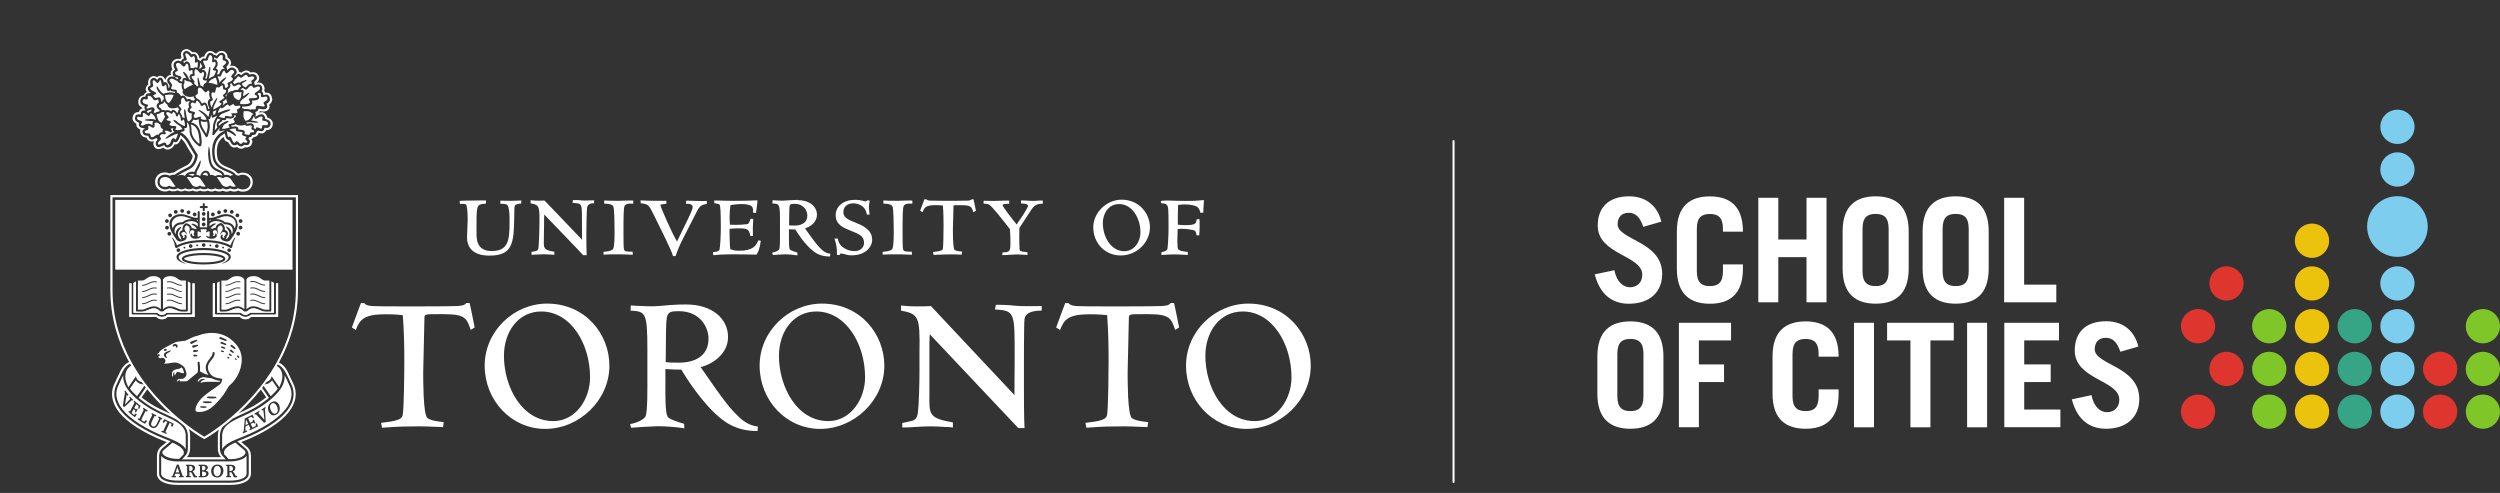 <?xml version="1.0" encoding="UTF-8"?><svg id="svg1" xmlns="http://www.w3.org/2000/svg" viewBox="0 0 342.8 67.59"><rect x="0" y="0" width="342.8" height="67.59" fill="#333333" stroke="none"/><defs><style>.cls-1{fill:#35a586;}.cls-2{fill:#7fc629;}.cls-3{fill-rule:evenodd;}.cls-3,.cls-4{fill:#fff;}.cls-5{fill:#7dceee;}.cls-6{fill:#ebc20c;}.cls-7{fill:#de352e;}</style></defs><g id="group-R5"><path id="path2" class="cls-4" d="M199.31,66.23c-.08,0-.14-.07-.14-.15V19.35c0-.08.06-.14.14-.14s.14.06.14.14v46.73c0,.08-.06.15-.14.15"/><path id="path3" class="cls-4" d="M65.19,27.5h-.43c-.5,0-1.52.02-1.67.04h-.06s.03.41.03.41h.06c.48,0,.65,0,.76.08.15.09.25.94.25,2.07l-.09,2.41c0,1.66,1.06,2.54,3.07,2.54,3.18,0,3.35-1.7,3.4-5.24l.02-1.07v-.04c.02-.52.02-.73.88-.78h.05s.03-.42.03-.42h-.16s-1.29.04-1.29.04l-.99-.02h-.44s0,.05,0,.05v.37h.06c.37,0,.74.02.9.18.23.23.3,1.22.3,1.71v.65c0,2.45-.16,3.94-2.45,3.94-2.08,0-2.08-1.66-2.08-2.45v-1.38c0-2.56.09-2.57,1.24-2.67h.06v-.43h-.06c-.28-.02-.92,0-1.38,0h0ZM78.61,27.43h-.05s0,.05,0,.05l-.07.34h.07c1.43.09,1.2.12,1.24,3.07,0,0,.02,1.78.01,1.98-.1-.1-5.12-5.35-5.12-5.35l-.02-.02-.82.02-.55-.02h-.05s-.5-.04-.5-.04v.07s.01.36.01.36h.05c1.03.2,1.2.31,1.16,2.41l-.02,1.29c0,.48-.06,1.93-.11,2.35-.05.42-.21.45-.48.51,0,0-.48.1-.48.1v.05s0,.34,0,.34l1.72-.08.83.04s.58.04.58.04v-.07s0-.36,0-.36h-.05c-1.41-.25-1.41-.41-1.39-1.61l.04-3.06s0-.26.01-.43c.28.29,5.35,5.55,5.32,5.56l.02.02h.48s0-.08,0-.08c-.04-.6-.04-2.13-.04-2.81,0-1,.04-3.32.1-3.61.06-.5.49-.62.9-.62h.06v-.4h-.06c-.8,0-1.2.05-1.55.02l-.23-.03-.55-.03h-.47ZM82.85,27.55v.37h.06c.97.04,1.12.24,1.2.43.13.32.16,2.42.16,3.2v.13c0,.63,0,2.12-.2,2.46-.06.11-.31.31-1.26.39h-.06v.38l1.17-.04h1.07l1.78.06v-.07s-.03-.35-.03-.35h-.06c-.78,0-1.03-.01-1.12-.32-.05-.16-.07-.86-.07-2.08,0-2.88.02-3.64.18-3.92.2-.32.88-.28,1.09-.26h.07s0-.43,0-.43h-.87s-1.24.04-1.24.04l-.81-.02h-.35s-.64-.03-.64-.03h-.06s0,.06,0,.06ZM87.84,27.56l.02.32h.05c.99.13,1.03.13,1.84,1.78l1.66,3.39v.03c.29.59.72,1.48.86,1.99v.04h.38v-.04c.26-.74.45-1.25,1.03-2.4l1.79-3.51c.41-.83.59-1.04,1.4-1.2h.05v-.41h-.06c-.46.02-.9.02-1.36,0,0,0-1.41-.04-1.41-.04v.05s-.03.38-.03.38h.06c.37,0,.86.04.86.44,0,.22-.16.58-.26.82l-.03.06c-.37.82-.6,1.28-.84,1.76l-.82,1.68s-.12.27-.19.42c-.8-1.3-2.27-4.77-2.28-4.98,0-.09.02-.1.62-.18l.19-.02v-.41h-1.13s-.61,0-.61,0c-.43,0-1.29-.02-1.73-.05h-.07s0,.07,0,.07ZM103.83,27.47c-.91.05-2.33.07-3.28.07-.58,0-2.02-.04-2.55-.05h-.06s0,.37,0,.37h.05c.63.12.67.13.71.27.07.17.14.84.14,3.08,0,.96-.07,2.47-.17,2.98-.05.25-.36.33-.85.38h-.06s.05.42.05.42h.06c.99-.12,2.19-.12,2.91-.12l2.95.04.03-.04c.16-.25.39-.62.55-1.8v-.07s-.34-.03-.34-.03l-.02.04c-.25.68-.75,1.37-2.55,1.37-.63,0-.91-.08-1.26-.22-.03-.21-.07-.52-.09-1.42,0,0-.01-1.1-.02-1.36.47-.06.91-.07,1.1-.07,1.44,0,1.55.11,1.75,1v.05h.36v-.06c-.02-.97-.02-1.2.04-2.22v-.07s-.39,0-.39,0v.05c-.15.54-.27.65-.48.68-1.06.13-2.09.09-2.33.07,0-.09-.04-.97-.04-.97,0-.47.04-1.2.12-1.72.39-.07,1.11-.14,1.42-.14.82,0,1.3.11,1.51.33.18.19.18.46.16.78v.06s.42.05.42.05v-.07c0-.08.05-.37.08-.59l.04-.27c.06-.38.06-.57.06-.75v-.07h-.07ZM108.2,30.9c.22.03.53.03.73.03.66,0,1.77-.18,1.77-1.39,0-.64-.47-1.59-1.75-1.59-.71,0-.71.02-.73,1.26,0,0-.02,1.58-.02,1.68h0ZM109.39,27.44c1.55,0,2.63.83,2.63,2.02,0,.96-.84,1.62-1.64,1.85,1.48,2.1,1.76,2.42,2.34,2.96.02.02.49.47,1.07.51h.06s-.03.39-.03.39h-.06c-1.28,0-1.92-.49-2.27-.76-1.13-.87-2.23-2.58-2.43-2.94-.06,0-.77-.03-.88-.03v1.32c0,.5,0,1.23.12,1.44.08.14.66.31.98.41h.04s.03.4.03.4h-.08c-.44-.08-1.13-.14-1.61-.14-.25,0-1.39.07-1.64.09h-.05s-.09-.33-.09-.33h.07c.15-.04.75-.18.9-.45.11-.23.11-1.53.1-2.09v-.17s0-1.74,0-1.74c0-2.22-.09-2.22-.98-2.28h-.06s.03-.44.03-.44h.11s.65.04.65.04l.68.02c.17,0,.59-.04,1.01-.07h0,0l1-.04ZM114.59,29.53c0,1.26,1.07,1.7,1.86,2.02l.07.03c1.34.54,1.96.79,1.96,1.72,0,.55-.41,1.13-1.31,1.13-.79,0-1.37-.34-1.72-.62-.42-.35-.53-.88-.57-1.05v-.05h-.45l.02.08c.24.81.33,1.18.31,2.1v.06s.36.02.36.02l.02-.04s.08-.18.16-.18.34.07.45.09h.05s.11.04.11.04c.18.06.44.13.9.13,1.8,0,2.78-1.1,2.78-2.13,0-1.45-1.43-2.01-2.37-2.39-.9-.35-1.58-.66-1.58-1.4s.55-1.21,1.38-1.21c.74,0,1.27.41,1.39.56.3.28.37.6.44.92v.05s.06.02.06.02h.33l-.1-.97c0-.35.07-.72.11-.87l.02-.07-.33-.05s-.2.14-.24.16c-.67-.18-1.01-.23-1.48-.23-1.55,0-2.63.87-2.63,2.11h0ZM121.13,27.55v.37h.06c.97.04,1.12.24,1.2.43.13.32.16,2.42.16,3.2v.13c0,.63,0,2.12-.2,2.46-.06.11-.31.31-1.26.39h-.06v.38l1.17-.04h1.07l1.78.06v-.07s-.03-.35-.03-.35h-.06c-.78,0-1.03-.01-1.13-.32-.05-.16-.07-.86-.07-2.08,0-2.88.02-3.64.18-3.92.2-.32.88-.28,1.09-.26h.07s0-.43,0-.43h-.87s-1.24.04-1.24.04l-.81-.02h-.35s-.64-.03-.64-.03h-.06s0,.06,0,.06ZM133.46,27.33h-.23l-.02.02s-.11.14-.49.16l-1.48.02h-2.07l-1.62-.02c-.38-.02-.45-.11-.49-.16l-.02-.02h-.28l-.02.04c-.03.08-.53,1.4-.56,1.48v.04s.33.21.33.21l.02-.07c.23-.61.48-.9,1.77-.9.41,0,.76.03.99.05.08,1,.09,1.96.09,2.7s-.02,2.77-.09,3.21c-.03.16-.08.27-.71.38,0,0-.46.06-.46.06l-.18.02.08.41.61-.04h.17s1.19-.04,1.19-.04h.19s.66,0,.66,0l.5.02.53.02v-.06s.05-.37.05-.37l-.33-.03h-.08c-.31-.05-.54-.12-.63-.21-.08-.09-.22-.57-.22-2.7l.04-1.52.04-1.74c0-.15,0-.15.68-.15h.02s.4,0,.4,0h.09c1.19,0,1.29.25,1.49.8l.06.17.34-.21-.08-.39c-.12-.58-.22-1.07-.24-1.13v-.04s-.06,0-.06,0ZM140,27.53v.37h.08c.37.02.88.04.88.34,0,.09-.16.52-1.55,2.54-.6-.72-1.93-2.43-1.93-2.65,0-.08,0-.18.84-.19h.06v-.43h-.7s-1.35.04-1.35.04l-1.46-.02v.4h.06c.37,0,.58.05.76.17.45.32,2.03,2.34,2.09,2.42,0,0,.63.82.7.9.04.52.07,1.11.07,1.82,0,1.11,0,1.34-1.03,1.37h-.06s-.03.37-.03.37h.06c.15.01.63-.02,1.08-.05l.79-.05.6.03h.12s.81.05.81.05v-.07s0-.31,0-.31h-.06c-1.01-.09-1.02-.22-1.03-.42,0,0,0-.08,0-.08-.02-.46-.04-.96-.04-1.51,0-.41,0-.85.02-1.32.02-.03,1.45-2.21,1.45-2.21.46-.71.71-1.1,1.7-1.11h.06v-.43h-.06c-.13-.02-.53,0-.88.03l-.47.02-.56-.03-.4-.02s-.55-.02-.55-.02h-.06s0,.06,0,.06ZM154.19,34.44c1.36,0,2.19-1.33,2.19-2.56,0-1.92-1.1-3.9-2.93-3.9-1.46,0-2.23,1.31-2.23,2.6,0,1.9,1.11,3.87,2.97,3.87ZM153.8,27.38c2.43,0,3.88,1.93,3.88,3.79,0,2.09-1.83,3.86-4,3.86s-3.77-1.7-3.77-3.86c0-2.02,1.82-3.79,3.88-3.79ZM165,27.44c-1.07.11-1.32.11-2.5.11l-1.25-.02-1.29-.04-.43.03-.34.03v.06s0,.26,0,.26h.06c.33.02.63.05.77.25.19.29.21.59.21,3.19,0,1.23-.11,2.61-.15,2.81-.07.29-.47.39-.76.44h-.05s-.03.4-.03.4h.07c.73-.06,1.52-.08,1.73-.08l.64.02s1.19.06,1.19.06v-.06s0-.36,0-.36h-.09c-.85-.09-1.13-.24-1.22-.35-.09-.11-.12-.55-.12-1.02,0-.14,0-.27,0-.41,0,0,.03-1.1.04-1.36.09,0,.61-.03.61-.03.66,0,1.49.15,1.71.25.12.04.22.27.26.6v.05h.38v-.06c.07-.76.06-1.52.04-2.09v-.06h-.39v.05c-.1.54-.13.76-1.57.76-.43,0-.57-.01-.98-.06,0,0-.02,0-.03,0,0-.13-.01-.27-.01-.42,0-.17,0-.34,0-.52,0,0,.02-1.53.03-1.77.42-.05.78-.07.88-.07.8,0,1.51.14,1.79.37.23.18.32.47.39.73v.05s.42-.03.42-.03v-.06c-.02-.12,0-.52.03-.88l.04-.78h-.07ZM58.31,42.01h-3.54c-1.53,0-2.68,0-3.63-.04-.87-.04-1.07-.25-1.2-.41h-.45c-.08.21-1.2,3.18-1.24,3.35l.54.33c.54-1.45,1.16-2.15,4.09-2.15.25,0,1.2,0,2.35.12.17,2.11.21,4.17.21,6.28,0,1.32-.04,6.27-.21,7.34-.08.5-.33.73-1.69.98-.58.08-.95.12-1.28.17l.12.67c.44-.04.97-.07,1.63-.11.66-.04,1.47-.07,2.66-.07.45,0,1.2-.03,1.9.01.7.04,1.32.04,2.19.08l.08-.69c-.17,0-.41-.04-.78-.09-.46-.06-1.2-.21-1.49-.5-.54-.62-.54-5.07-.54-6.27,0-1.03.17-6.24.17-7.43,0-.5.17-.5,1.65-.5h.05c.67-.02.85,0,1.1,0,2.93,0,3.01.7,3.55,2.15l.54-.33c-.04-.17-.62-3.14-.7-3.35h-.45c-.12.17-.33.37-1.2.41-1.13.05-2.46.04-3.81.04h-.61ZM75.87,57.74c3.1,0,5.04-3.06,5.04-5.99,0-4.67-2.68-9.04-6.69-9.04-3.18,0-5.12,2.81-5.12,6.07,0,4.29,2.48,8.96,6.77,8.96ZM75.01,41.63c5.29,0,8.55,4.21,8.55,8.51,0,4.75-4.13,8.67-8.8,8.67s-8.3-3.92-8.3-8.67,4.01-8.51,8.55-8.51ZM91.28,49.65c.5.08,1.28.08,1.78.08.62,0,4.09,0,4.09-3.3,0-1.53-1.12-3.76-4.05-3.76-1.73,0-1.73.21-1.78,3.01l-.04,3.96ZM86.49,41.88c.54.04,1.03.08,1.57.08.5.04,1.03.04,1.53.04.37,0,1.32-.08,2.27-.17.95-.08,1.65-.08,2.23-.08,3.51,0,5.74,1.9,5.74,4.46,0,2.31-2.11,3.72-3.76,4.13,3.43,4.96,4.05,5.7,5.37,6.94.16.17,1.2,1.11,2.48,1.2l-.04.62c-2.85,0-4.25-1.12-5-1.69-2.52-1.98-5-5.91-5.45-6.73-.7,0-.99,0-2.19-.08v2.39c0,1.07-.04,3.47.29,4.13.21.37,1.44.74,2.27.99l.04.62c-.99-.17-2.56-.29-3.63-.29-.58,0-3.14.16-3.68.21l-.12-.5c.25-.04,1.73-.37,2.11-1.07.29-.62.25-4.09.25-5.2v-3.96c0-5.12-.25-5.21-2.31-5.33l.04-.7ZM113.58,57.74c3.1,0,5.04-3.06,5.04-5.99,0-4.67-2.68-9.04-6.69-9.04-3.18,0-5.12,2.81-5.12,6.07,0,4.29,2.48,8.96,6.77,8.96ZM112.71,41.63c5.29,0,8.55,4.21,8.55,8.51,0,4.75-4.13,8.67-8.8,8.67s-8.3-3.92-8.3-8.67,4.01-8.51,8.55-8.51h0ZM127.66,41.97c-.66.04-1.16.04-1.99.04-.41,0-.83,0-1.24-.04-.41-.04-.48-.04-.88-.08v.7c2.4.45,2.61.82,2.53,5.62v2.93c0,1.11-.08,4.42-.21,5.37-.12,1.07-.58,1.16-1.2,1.28-.33.08-.7.17-.95.21v.62c.62,0,1.24-.04,1.86-.08.62-.04,1.45-.08,2.07-.08s1.28.04,1.86.08c.54,0,.91.04,1.15.08v-.7c-3.26-.58-3.26-1.03-3.22-3.8v-6.98s.04-1.32.04-1.32c0-.01,0,.02,12.15,12.88h.85c-.08-1.36-.08-4.87-.08-6.4,0-2.19-.01-7.83.08-8.54.14-1.08,1.57-1.17,2.36-1.17v-.62c-1.78,0-2.75.04-3.53-.04-.74-.08-1.28-.12-1.73-.12-.37,0-.78-.04-1.03,0l-.12.62c2.77.17,2.7.41,2.7,6.65,0,.74-.03,4.39-.03,5.09l-11.44-12.19ZM154.87,42.01h-3.53c-1.53,0-2.68,0-3.63-.04-.87-.04-1.07-.25-1.2-.41h-.45c-.08.21-1.2,3.18-1.24,3.35l.54.33c.54-1.45,1.16-2.15,4.09-2.15.25,0,1.2,0,2.36.12.16,2.11.2,4.17.2,6.28,0,1.32-.04,6.27-.2,7.34-.08.5-.33.73-1.69.98-.58.08-.95.12-1.28.17l.12.67c.44-.04.97-.07,1.63-.11.66-.04,1.47-.07,2.67-.07.46,0,1.2-.03,1.9.01.7.04,1.32.04,2.19.08l.08-.69c-.17,0-.41-.04-.78-.09-.46-.06-1.2-.21-1.49-.5-.54-.62-.54-5.07-.54-6.27,0-1.03.17-6.24.17-7.43,0-.5.17-.5,1.65-.5h.05c.66-.02.85,0,1.1,0,2.93,0,3.01.7,3.55,2.15l.54-.33c-.04-.17-.62-3.14-.7-3.35h-.45c-.13.17-.33.37-1.2.41-1.13.05-2.46.04-3.81.04h-.62ZM172.05,57.74c3.1,0,5.04-3.06,5.04-5.99,0-4.67-2.68-9.04-6.69-9.04-3.18,0-5.12,2.81-5.12,6.07,0,4.29,2.48,8.96,6.77,8.96ZM171.18,41.63c5.28,0,8.55,4.21,8.55,8.51,0,4.75-4.13,8.67-8.8,8.67s-8.3-3.92-8.3-8.67,4.01-8.51,8.55-8.51"/><path id="path4" class="cls-4" d="M19.84,14.56l-.13-.06c-.22-.1-.36-.21-.42-.34,0,0-.05-.21-.06-.26.01-.06.09-.38.09-.38l-.02.06c.11-.22.28-.33.5-.32h.12s.03-.12.03-.12c.05-.22.19-.29.25-.31l.48-.08-.2-.2c-.15-.14-.22-.27-.22-.4,0,0,.03-.17.03-.17.04-.11.13-.18.26-.24l.09-.05-.05-.43c0-.27.11-.46.34-.55.18-.07.34-.03.51.13l.12.11.1-.13c.09-.12.18-.18.3-.18.15,0,.36.06.47.55l.04.12s.15-.06.22-.05c.07,0,.2.12.2.12l.08-.1-.05-.23h0c0-.12.05-.23.14-.33.15-.17.32-.24.54-.22h.21s-.09-.21-.09-.21l-.04-.26v-.09c.02-.1.09-.21.23-.31l.1-.07-.05-.11c-.08-.15-.16-.33-.16-.54s.08-.35.24-.46c.14-.1.37-.2.66-.08l.13.05.06-.13c.04-.1.11-.17.22-.21l.11-.05-.03-.14-.09-.41c0-.14.05-.34.26-.44.27-.12.55-.01.85.34l.07.08.1-.04c.1-.04.21-.04.33,0,.2.06.33.29.37.64v.08s.11.04.11.04l.09.04.14.13.07.02.11-.14.16-.17c.11-.07.21-.07.32-.04l.13.02.04-.12c.14-.43.3-.71.63-.67.15.02.28.09.39.22l.04.05h.06c.09,0,.18.04.24.08l.11.07.08-.1c.23-.28.46-.38.71-.32.18.04.4.18.4.59,0,0-.01.2-.01.2l.1.04c.11.04.23.11.33.3l.06.24c0,.1-.1.26-.28.45l-.05.05.02.09.07.4.19-.16c.16-.13.3-.19.45-.19.17,0,.34.07.49.23.12.12.18.25.18.41l-.05.22.23.03.15-.03s.21.13.21.13l.09.06.08-.07c.2-.18.44-.36.69-.3.17.04.25.12.3.2l.06.09.1-.03c.36-.11.61-.05.8.17.07.09.11.2.11.3,0,0-.01.12-.01.12-.02.1-.13.24-.3.38l-.07.06.09.46.16-.05c.22-.07.4-.08.55-.02.12.05.22.15.27.28l.06.29s-.07.23-.07.23l-.03.1.08.09.09.06s.03.11.04.21l.02.16.16-.04c.36-.08.55,0,.67.26l.08.36c0,.2-.13.39-.37.55l-.09.06.04.13s.06.2.06.21c0,0-.05.19-.05.19-.16.31-.61.25-1.01.16l-.13-.03-.05.15c-.04.13-.13.21-.29.27l-.13.05.05.16s.04.11.04.11c0,0-.02.08-.02.08l-.05.31.27-.16c.42-.24.7-.26.9-.04.11.12.16.24.16.37v.11l.11.03c.42.11.64.32.64.62v.13c-.03.15-.11.29-.23.37-.15.11-.32.1-.47.08l-.13-.02-.03.13c-.04.16-.11.26-.24.32-.16.08-.35.02-.52-.04l-.08-.03-.09.08-.12.11-.02.05-.04.14c-.07.16-.21.24-.45.24h-.1s-.04.09-.04.09c-.03.08-.08.13-.15.18-.02,0-.18.04-.18.04l-.08.02-.05.2.05.08c.08.07.14.16.15.3-.02.05-.1.31-.1.31-.07.09-.22.24-.62.15l-.08-.02-.06.06c-.08.08-.17.15-.35.16-.19,0-.33-.1-.46-.21l-.09-.08-.1.06c-.1.07-.21.09-.33.07-.28-.04-.44-.32-.56-.62l-.02-.05h-.08s-.35-.19-.35-.19c-.02-.04-.12-.18-.21-.58l-.04-.19-.17.1c-.33.19-.63.47-.85.81-.32.5-.39,1.13-.39,1.57,0,.6.12,1.13.21,1.28l.02.04c.17.29.37.65,1.28,1.04l.12.05c.8.33,1.08.47,1.26.76l.03.05.37.11.05-.03c.15-.08.31-.12.48-.12.41,0,.71.15.95.46.16.22.23.68.05,1.04-.17.35-.52.53-.98.53-.16,0-.36-.05-.56-.14l-.07-.03-.06.03c-.1.06-.25.12-.51.12-.15,0-.3-.06-.43-.11l-.07-.03-.06.03c-.14.08-.29.12-.45.12-.14,0-.29-.06-.43-.12l-.06-.03-.06.03c-.09.05-.25.11-.5.11-.15,0-.3-.06-.43-.11l-.07-.03-.06.03c-.14.08-.29.12-.45.12-.14,0-.29-.06-.43-.12l-.06-.03-.06.03c-.09.05-.25.11-.49.11-.14,0-.27-.04-.42-.11l-.07-.03-.06.03c-.14.08-.29.12-.45.12-.14,0-.29-.06-.44-.12l-.06-.03-.06.03c-.09.05-.25.11-.5.11-.15,0-.3-.06-.43-.11l-.07-.03-.06.03c-.14.08-.29.12-.45.12-.14,0-.29-.06-.44-.13l-.06-.03-.06.03c-.16.08-.34.12-.54.12-.17,0-.33-.05-.47-.11l-.06-.03-.06.03c-.15.08-.31.12-.49.12-.41,0-.74-.16-.95-.46-.16-.23-.22-.7-.03-1.06.1-.19.36-.51.96-.51.16,0,.35.05.55.13l.06.03.06-.03c.1-.05.25-.11.5-.11h.11s.04-.03.04-.03c.39-.3,1.15-.68,1.56-.89l.22-.11c.5-.25.85-.8.98-1.53v-.05s-.41-.69-.41-.69c-.35-.56-.51-.83-.56-.95-.07-.17-.46-.76-.89-1.07l-.16-.12-.06.19c-.18.51-.35.7-.46.77,0,0-.15.02-.24.04-.03-.03-.14-.15-.14-.15l-.09.22c-.11.27-.26.54-.67.62-.15.03-.36.02-.48-.19l-.07-.12-.14.06c-.39.19-.75.33-.93.06-.07-.11-.11-.22-.11-.34,0-.18.09-.36.27-.55l-.19-.22c-.38.28-.68.31-.91.1-.1-.09-.14-.19-.15-.28l-.02-.12h-.12c-.36,0-.57-.12-.66-.39,0,0-.02-.14-.03-.19,0-.04.04-.15.05-.19.02-.01.3-.23.3-.23l-.35-.06c-.14-.01-.25-.06-.36-.16-.1-.09-.15-.19-.15-.3l.05-.24-.11-.07c-.31-.12-.46-.3-.46-.56,0,0,.01-.15.01-.15.03-.13.1-.25.21-.32.13-.09.28-.08.42-.06l.16.02v-.16c.02-.15.08-.34.32-.39,0,0,.27-.03.27-.03l.08-.02-.09-.09s-.1-.21-.1-.26c0-.05.08-.19.08-.19ZM19.49,14.88c-.24.07-.39.25-.45.49-.16-.01-.34,0-.51.12-.18.12-.29.3-.34.54,0,.01-.02.16-.02.16,0,.25.11.57.54.78,0,.05-.02.1-.02.1,0,.14.04.34.25.52.1.09.21.14.32.18-.02.09-.06.23-.06.23l.05.27c.09.27.32.56.84.6.03.11.09.22.21.34.17.15.43.27.8.16-.04.1-.07.2-.07.3,0,.18.05.35.16.5.32.46.87.24,1.22.08.16.2.4.3.7.24.48-.1.69-.39.82-.67.03,0,.35-.06.35-.06l.06-.04c.19-.12.35-.37.49-.73.34.3.62.73.66.82.06.14.2.39.58.99,0,0,.28.46.36.59-.12.61-.4,1.07-.81,1.27l-.22.11c-.55.28-1.17.6-1.56.89,0,0-.01,0-.01,0-.28,0-.46.06-.58.12-.16-.07-.38-.13-.6-.14-.76,0-1.1.42-1.23.67-.25.48-.16,1.06.05,1.36.27.38.68.59,1.19.59.2,0,.38-.06.55-.14.15.06.33.12.54.12s.4-.05.58-.13c.16.07.34.14.52.14s.35-.06.51-.13c.14.06.31.12.5.12.27,0,.44-.06.56-.11.16.07.32.13.5.13.19,0,.35-.06.51-.13.14.06.31.12.5.12.27,0,.44-.06.56-.11.16.07.32.13.5.13.19,0,.35-.06.51-.13.14.06.31.12.5.12.27,0,.44-.06.56-.11.16.07.32.13.5.13.19,0,.35-.06.51-.13.14.06.31.12.5.12.28,0,.46-.07.59-.13.16.07.38.14.61.14.58,0,1.02-.24,1.24-.69.25-.49.15-1.06-.07-1.35-.29-.39-.68-.57-1.18-.57-.2,0-.37.05-.54.13-.03-.01-.15-.04-.19-.06-.23-.33-.57-.49-1.35-.82l-.12-.05c-.82-.34-.98-.63-1.14-.91l-.02-.04c-.05-.08-.17-.56-.17-1.14,0-.4.06-.97.34-1.41.16-.25.36-.44.59-.59.07.23.15.42.24.51l.02.02.05.04.35.18-.04-.09c.15.36.37.74.8.79.16.02.29-.02.42-.08.15.13.34.25.6.24.24-.01.38-.1.49-.2.48.08.74-.12.88-.32l.14-.4v-.02c0-.16-.06-.28-.13-.37.02,0,.05-.02.05-.02.13-.07.2-.16.26-.26.38-.03.56-.24.64-.43,0-.02.02-.08.03-.12.01-.01.02-.01.03-.03.2.07.42.12.65.02.17-.08.28-.22.35-.4.17.01.37,0,.57-.14.19-.13.31-.34.34-.59,0-.01.01-.14.01-.14,0-.25-.12-.66-.77-.87-.02-.17-.09-.34-.23-.48-.31-.33-.7-.26-.97-.15.09-.06.16-.14.21-.24.36.08.98.17,1.25-.36,0,0,.07-.26.07-.26,0-.03-.03-.15-.06-.25.34-.26.42-.55.42-.76l-.09-.42c-.17-.38-.46-.52-.87-.47-.02-.09-.05-.17-.11-.24,0,0-.02-.02-.04-.03.03-.11.07-.26.07-.26l-.07-.34c-.09-.23-.25-.39-.45-.47-.17-.07-.36-.06-.57-.02.18-.16.3-.33.33-.5,0-.02.01-.13.01-.13h0c0-.19-.06-.36-.18-.51-.24-.3-.59-.38-1.01-.28-.08-.1-.19-.19-.41-.25-.37-.09-.66.13-.86.3-.06-.04-.18-.12-.18-.12h-.04s-.06,0-.1.01c-.01-.21-.09-.4-.25-.56-.21-.21-.45-.32-.71-.31-.09,0-.19.02-.28.06.1-.15.17-.3.17-.45l-.08-.31c-.13-.25-.27-.34-.4-.41,0,0,0,0,0,0,0-.67-.44-.84-.63-.89-.34-.08-.65.05-.93.35-.06-.03-.13-.05-.2-.06-.15-.16-.33-.27-.54-.29-.57-.08-.8.44-.91.76-.11,0-.25,0-.39.09,0,0-.1.1-.18.18-.04-.02-.05-.03-.09-.05-.09-.56-.38-.75-.55-.81-.16-.05-.3-.04-.43-.01-.46-.49-.87-.48-1.13-.35h0c-.28.13-.43.38-.43.71,0,0,.05.26.08.39-.08.05-.15.11-.2.19-.28-.07-.57-.04-.82.14-.23.16-.36.41-.36.7,0,.22.07.41.15.57-.14.13-.23.27-.25.44,0,0,0,.1,0,.1,0,0,.03.11.05.21-.22.03-.41.12-.58.3-.11.12-.17.26-.2.41-.13-.37-.36-.57-.69-.58-.17,0-.31.07-.44.2-.28-.2-.54-.18-.71-.11-.19.08-.52.3-.52.85,0,.01.02.16.03.26-.11.07-.22.17-.29.32,0,0,0,.01-.01.02,0,.01-.01.01-.02.03,0,0,.01,0,.01,0-.02.05-.03.11-.05.23h0c0,.17.06.31.15.44,0,0-.01,0-.01,0-.09.03-.3.15-.4.43-.29.03-.53.18-.67.46-.01.03-.1.41-.1.41v.04s.08.37.08.37c.09.18.25.31.45.42,0,.01.04.04.05.1.01.06-.02.09-.02.09"/><path id="path5" class="cls-4" d="M26.29,25.3c.14.2.38.32.62.32.27,0,.37-.11.38-.12.05-.06.14-.07.2-.02,0,0,.16.12.43.12.13,0,.22-.02.29-.05-.03-.03-.07-.06-.09-.1l-.6-.88c-.14-.2-.38-.32-.62-.32-.27,0-.37.11-.38.12-.05.06-.14.07-.2.02,0,0-.16-.13-.43-.13-.13,0-.22.02-.29.05.03.03.06.06.09.1l.61.88"/><path id="path6" class="cls-4" d="M21.98,25.31c-.09-.13-.14-.46,0-.71.12-.22.34-.33.67-.33.25,0,.6.12.74.32l.6.88s.07.06.11.09c-.08.03-.19.06-.35.06-.3,0-.47-.13-.48-.13-.06-.04-.14-.03-.19.02,0,0-.11.12-.42.12s-.52-.1-.68-.32"/><path id="path7" class="cls-4" d="M25.32,12.23c.12-.09.28-.2.47-.31.23-.13.48-.23.66-.28-.25-.47-.57-.49-.73-.5l-.16-.04s-.02-.02-.04-.03c-.05-.04-.16-.14-.22-.12-.02.03,0,.16,0,.21v.16s-.03.1-.03.1c-.07.12-.2.36.04.8"/><path id="path8" class="cls-4" d="M28.42,11.06s0,0,0,0c0,0-.02-.02-.03-.02l.02.03"/><path id="path9" class="cls-4" d="M22.46,14.03l-.05.13-.24.11s-.07.04-.12.03c0,0,0,0,0,0-.13.03-.23.08-.26.2-.04.16.08.25.23.34,0,0,.15.16.15.17,0,.03.01.06.02.1.15-.04.34-.03.55.05.04-.02.08-.05.13-.06.23-.05.46.09.6.19.05-.11.14-.26.31-.22.24.06.4.23.5.45.04-.06.08-.12.14-.14,0-.02,0-.04,0-.06,0-.09.02-.18.06-.23,0,0,.09-.08.1-.1,0,0,0,0,0,0-.07-.07-.16-.16-.22-.27-.27.12-.75.21-1.07.07-.2-.08-.31-.24-.34-.45-.18-.11-.31-.27-.4-.44-.04.01-.05.05-.08.15"/><path id="path10" class="cls-4" d="M21.73,15.62c-.1,0-.18,0-.23.08-.05.08-.02.14.02.22,0,0,.02.05.02.05l.04.15.12.33c.1.19.31.33.43.4l.53-.88c-.09-.09-.18-.22-.18-.39,0-.06.02-.13.05-.21-.31-.08-.5.07-.61.16,0,0-.09.06-.09.06h-.11"/><path id="path11" class="cls-4" d="M30.51,14.5s.02-.02.02-.02c.19-.18.43-.4.65-.43-.1-.17-.15-.36-.16-.54-.09.19-.32.33-.5.43.04.04.08.07.1.14,0,.03,0,.06,0,.09,0,.1-.03.19-.1.29,0,.01-.02.02-.03.03"/><path id="path12" class="cls-4" d="M32.78,15.19s0-.02-.02-.05c0,0,.01.03.02.05h0"/><path id="path13" class="cls-4" d="M31.6,15.04c.03.08-.43.29-.77.4-.16.05-.33.13-.47.2,0,0,0,0,0,0-.12.07-.23.2-.34.36.17.1.66.21.77.19l.02-.07c.01-.07.03-.18.13-.23l.25.02c.19.05.49.13.68,0l-.04-.06-.08-.21s-.04-.04-.02-.08c.02-.04.03-.02.08-.02l.26-.02c.12.02.21.02.29.02.02-.01.05-.01.07-.01.07-.01.11-.04.13-.1l-.02-.12-.05-.18c0-.12.11-.17.21-.23.21-.11.3-.18.22-.37-.03-.08-.3-.02-.42,0,0,0-.29,0-.29,0l-.12-.15c-.02-.05-.03-.08-.1-.1-.05-.02-.21.08-.27.13-.11.08-.21.14-.31.09l-.13-.14-.04-.04s-.16.02-.51.35l-.26.19s-.12,0-.18-.12c-.15.02-.34.42-.44.75.19-.07.61-.24.89-.33.35-.12.83-.22.86-.13"/><path id="path14" class="cls-4" d="M22.93,13l-.12.02h-.13s-.06.01-.07,0c0,.01.01.05.01.05l.04.18h0c0,.31.12.68.44.86,0,0,0,0,.01,0,0,0,.06,0,.16-.11.26-.27.5-.79.53-.96-.4-.13-.72-.07-.88-.03"/><path id="path15" class="cls-4" d="M35.39,12.82s-.07.05-.1.07c.12.06.25.18.25.43,0,.02,0,.03,0,.05-.03.4-.64.42-1.03.42.05.08.09.17.09.27,0,.04,0,.09-.03.13-.19.46-.97.43-1.35.41,0,.02,0,.05,0,.07,0,.05-.01.1-.03.15.1.02.18.05.23.09.02.02.03.03.04.05.39-.04.7,0,.92.09.06-.08.16-.07.27-.06.24.03.4.02.43-.09v-.08c0-.07-.01-.19.11-.28.1-.08.24-.05.46,0,.23.05.59.13.66-.02.01-.03-.04-.11-.07-.16-.06-.09-.13-.2-.08-.32l.16-.13c.3-.15.43-.29.31-.57-.06-.13-.17-.12-.43-.05-.15.04-.35.1-.42-.08v-.23c0-.08,0-.14-.03-.18-.02-.02-.08-.06-.25-.08-.04.03-.08.05-.11.08"/><path id="path16" class="cls-4" d="M30.9,13.12c.05.05.1.11.13.13.02-.13.06-.25.11-.34.2-.34.6-.45.73-.42.24-.14.5-.19.77-.16.05-.11.2-.36.4-.47,0-.04,0-.13-.13-.23-.14-.11-.3-.03-.51.09-.13.07-.24.14-.35.11,0,0-.13-.1-.15-.14-.03-.06-.12-.22-.19-.28-.06.04-.12.07-.19.11.03.06.07.13.07.22,0,.04,0,.09-.02.13-.06.18-.22.3-.33.38.03.07.04.15.04.22,0,.22-.14.43-.37.64"/><path id="path17" class="cls-4" d="M29.79,11.65c.05-.38-.07-.64-.12-.76l-.02-.08c-.02-.08-.03-.12-.11-.15-.06-.02-.15.04-.22.08,0,0-.09.05-.09.05-.16.06-.5.22-.64.56.46.03,1.07.23,1.18.28,0,0,.01,0,.02.01"/><path id="path18" class="cls-4" d="M33.14,12.6s-.1.03-.1.03l-.19.04s-.02,0-.04-.01c-.11-.03-.45-.13-.83.11-.02.58.34.83.77.99.28-.23.33-.51.33-.7,0-.05,0-.1,0-.14v-.08s.03-.13.03-.13c0,0,.03-.11.04-.11"/><path id="path19" class="cls-4" d="M30.08,16.53c.08-.04.12-.06.12-.15-.13-.04-.26-.08-.35-.14-.09.16-.18.34-.25.54-.11.29-.13.65-.14.97,0,.05,0,.08,0,.12.11-.13.23-.28.36-.42-.12-.19-.17-.51.02-.74l.26-.18"/><path id="path20" class="cls-4" d="M32.21,16.09c.09-.06.15-.11.15-.17,0,0,0-.01,0-.02,0-.03,0-.05-.01-.07-.09,0-.18,0-.26-.01,0,.03.04.06.04.09,0,.07-.03.13-.09.18-.31.27-.72.16-.94.1,0,0-.02,0-.04,0-.01.08-.04.2-.16.27-.07.03-.23.03-.42,0-.03.2-.15.28-.28.34l-.15.11c-.09.11-.07.25-.03.35.14-.13.27-.25.4-.33,0,0,.23-.14.42-.24.06-.03.44-.18.49-.08.05.09-.32.32-.37.34-.16.08-.25.14-.3.22-.08.17-.17.36-.24.51.12-.03.27-.04.44-.03l.2-.06c.11-.02.34-.06.4-.11,0,0,.04-.05.04-.04l-.06-.08s-.1-.11-.1-.2c0-.04.01-.08.05-.12l.29-.09c.31-.04.48-.09.5-.25,0,0,0-.02,0-.03,0-.07-.03-.1-.07-.14-.03-.04-.09-.1-.09-.18,0-.02,0-.05.01-.07l.16-.17"/><path id="path21" class="cls-4" d="M34.63,11.9c-.03-.1-.05-.14-.11-.15-.19-.04-.35.13-.51.33-.11.13-.2.25-.34.21l-.18-.11c-.09-.07-.16-.12-.26-.09-.1.02-.2.15-.27.26.1-.04.25-.09.37.03.14.14.07.32.03.42,0,0-.02.05-.02.08,0,.07.01.19,0,.33.27-.18.76-.52.84-.49.08.04-.35.52-.77.78-.09.05-.18.11-.21.13-.06.1-.14.2-.25.3.01.09-.02.18-.06.27.07.01.14.04.19.08h.1c.25.01,1,.05,1.12-.24.02-.06-.07-.2-.11-.25-.05-.07-.1-.14-.06-.22.04-.1.12-.1.3-.1.71,0,.83-.09.83-.16.01-.16-.07-.21-.19-.25l-.14-.1c-.05-.04-.03-.05,0-.11.04-.12.17-.2.32-.3.04-.03.08-.05.11-.08.02-.02.03-.03.06-.04.19-.14.28-.27.2-.47-.03-.06-.06-.08-.09-.09-.15-.06-.44.07-.56.13,0,0-.17.05-.17.05-.1-.02-.13-.11-.15-.18"/><path id="path22" class="cls-4" d="M34.45,15.45c-.14-.19-.5-.25-1.02-.2-.04.15-.08.39-.04.72.03.23.13.4.23.54.01.02.02.04.04.06.64-.12.76-.47.81-.64l.05-.12.13-.11s.09-.08.09-.07c-.01-.02-.1-.06-.13-.08,0,0-.14-.08-.15-.1"/><path id="path23" class="cls-4" d="M29.26,15.77s.08-.04.08-.04c.05-.02.11-.05.17-.08.02-.1.08-.33.18-.55-.2.1-.38.17-.49.21.03.11.04.26.05.44,0,0,0,.02,0,.03"/><path id="path24" class="cls-4" d="M30.34,14.14h-.06s-.17-.1-.17-.1c-.04-.02-.07,0-.07-.05,0-.05.02-.04.05-.07l.21-.18c.12-.07.5-.27.47-.4l-.08-.06s-.12-.13-.12-.13c-.02-.1.05-.15.1-.19.22-.17.42-.38.31-.63h-.1s-.2-.06-.2-.06c-.09-.05-.1-.16-.11-.29,0-.08-.02-.26-.07-.28,0,0-.09-.02-.38.23l-.07.06c-.08.04-.15,0-.19-.02l-.07-.03c-.17,0-.23.41-.25.55l-.06.18c-.06.06-.14.06-.24,0,0,0-.05-.03-.05-.03-.09.03-.15.08-.18.15-.02.05-.03.1-.03.16,0,.19.09.43.15.55.02.06.05.12.05.18,0,.05-.02.09-.08.12l-.11.02s-.07,0-.11.05c-.04.05-.06.13-.06.21,0,.2.1.47.21.68.02-.08.05-.16.07-.25.08-.28.56-1.13.68-1.08.12.05-.38.91-.46,1.16-.05.15-.08.29-.1.43.37-.14,1.2-.57,1.14-.87"/><path id="path25" class="cls-4" d="M25.74,15.07c0-.17.12-.31.21-.4-.05-.1-.1-.23-.1-.36s.05-.27.18-.38c-.1-.09-.2-.07-.33-.01-.06.03-.15.07-.23,0-.02-.02-.03-.04-.04-.06-.06-.16-.19-.41-.31-.46h-.06c-.24.1-.24.36-.23.61,0,.12.01.2-.06.26l-.12.07c-.06.02-.08.03-.09.05-.04.13.07.26.2.39.08.08.15.14.12.24,0,0-.16.22-.18.22-.01.03-.01.13,0,.17,0,.02.01.04.01.06.14.14.27.39.32.68.02,0,.02-.02.04-.03l.21.03s.05.03.07.06c-.03-.12-.05-.25-.07-.39-.07-.62-.03-.83.05-.86.08-.03.11.21.22.86.06.35.15.65.17.73.05.02.11.06.17.11.12-.08.38-.29.4-.47v-.1s0,0,0-.01c-.02-.07-.03-.14-.03-.2,0-.13.05-.22.1-.29-.24-.04-.63-.12-.63-.5"/><path id="path26" class="cls-4" d="M27.33,19.74c.01-.06.02-.14.02-.28,0-.21-.02-.54-.11-1.03-.19-1.11-.78-1.28-1.07-1.36,0,0-.02,0-.03-.01.07.19.12.41.12.73,0,.03,0,.13,0,.14,0,.88.79,1.59,1.07,1.81"/><path id="path27" class="cls-4" d="M24.27,16.69c.18.14.36.27.52.36.01,0,.02.02.04.02,0,0,0,0,.01,0,.22.15.47.24.52.21v-.08c-.01-.57-.14-.79-.2-.83-.02,0-.08.07-.11.12-.03.06-.1.09-.16.07-.06-.02-.11-.08-.1-.14.02-.4-.18-.73-.26-.81-.03.02-.1.14-.13.25-.02.07-.08.11-.15.1-.07,0-.12-.06-.13-.13-.01-.15-.08-.4-.36-.49-.02.03-.05.08-.05.08-.03.07-.11.23-.25.17l-.08-.05c-.08-.06-.3-.21-.44-.18-.03,0-.07.02-.1.08-.09.16-.03.26.15.41l.14.21c0,.12-.11.18-.18.22-.04.02-.11.06-.11.08,0,.12.08.17.34.2l.21.08c.1.13-.03.24-.09.31,0,0-.09.1-.09.06.07.19.25.25.46.27,0,0,.02,0,.03,0,0,0,0,0,0,0,.07,0,.13,0,.2,0,.13,0,.26,0,.28.14l-.09.23s-.05.09-.07.09c.1.16.47.15,1-.03-.02-.08-.16-.26-.32-.42-.01,0-.03-.02-.04-.02-.15-.1-.34-.22-.52-.36,0,0-.43-.37-.37-.47.06-.1.52.23.52.23"/><path id="path28" class="cls-4" d="M27.54,16.61s0,0-.01,0c.01.25.07.59.29.97,0,0,.44.73.46.77.08-.27.18-.68.19-.85,0-.05,0-.12,0-.19,0-.18-.02-.41-.07-.64h-.07c-.28.06-.43.09-.79-.06"/><path id="path29" class="cls-4" d="M28.83,13.54c-.06-.16-.15-.38-.15-.61,0-.09.02-.17.05-.25-.01-.07-.07-.22-.18-.27-.02-.01-.04,0-.13.1-.06.08-.15.18-.28.14l-.21-.2c-.18-.25-.38-.48-.62-.43-.18.04-.2.26-.18.6.01.15.02.27-.13.34-.09.03-.18.08-.19.16-.02.18.09.3.21.39.01.01.03.03.04.04.27.06.51.41.63.66.13-.09.36-.23.54-.08.2.16.3.6.33.81h0s.12-.02.19-.01c-.11-.21-.26-.55-.26-.85,0-.15.04-.29.13-.4.06-.07.13-.1.18-.12"/><path id="path30" class="cls-4" d="M28.58,16.04c.14-.53.18-.8.18-.84h-.12c-.09.03-.19.05-.26-.02-.03-.03-.06-.1-.06-.14,0-.14-.11-.6-.24-.7-.04-.01-.17.08-.21.1-.09.06-.17.11-.25.08-.04-.01-.09-.06-.1-.1-.09-.28-.4-.64-.52-.61-.14.03-.14.22-.14.23,0,.06-.04.11-.1.13-.06.02-.12,0-.16-.04-.03-.04-.16-.16-.36,0-.22.16,0,.48.02.49.02.03.03.07.02.11,0,.04-.03.07-.06.09-.08.05-.19.17-.19.25,0,.13.16.18.42.23.15.03.27.05.29.18.02.1-.05.16-.09.21-.07.06-.13.13-.06.34.03.1.09.12.1.13.13.06.36-.04.5-.1l.26-.06s.05-.03.08,0c.03.03.02.04.02.08,0,0,0,.17-.01.2l.11.07c.29.11.38.1.64.05h.04c-.02-.05-.03-.1-.05-.14,0-.02-.01-.03-.02-.05-.08-.15-.21-.36-.4-.53-.28-.24-.66-.51-.62-.59.04-.08.48.17.8.41.19.14.33.3.36.34.07.09.13.15.19.19"/><path id="path31" class="cls-4" d="M28.46,24.12s.03-.02.05-.03c0-.1-.04-.25-.13-.33-.05-.05-.11-.08-.2-.08-.2,0-.33.17-.41.33.05,0,.11-.01.17-.01.24,0,.41.07.51.12"/><path id="path32" class="cls-4" d="M31.67,24.59c-.14-.2-.38-.32-.62-.32-.27,0-.37.11-.38.12-.05.06-.14.07-.2.02,0,0-.16-.13-.43-.13-.14,0-.24.02-.31.05.03.03.06.06.08.09l.61.88c.14.2.38.32.62.32.27,0,.37-.11.37-.12.05-.06.14-.07.2-.02,0,0,.16.12.43.12.15,0,.25-.03.32-.05-.03-.03-.07-.05-.09-.09,0,0-.61-.89-.61-.88"/><path id="path33" class="cls-4" d="M25.79,24s.06,0,.09,0c.24,0,.41.07.51.12.05-.04.14-.08.25-.11,0-.05,0-.11,0-.16-.19-.02-.58-.04-.84.15"/><path id="path34" class="cls-4" d="M22.7,19c-.02-.07.3-.35.45-.46.26-.2.44-.33.79-.44-.09-.04-.16-.11-.21-.19-.02-.03-.03-.07-.03-.1,0-.07.04-.14.08-.21-.05,0-.11,0-.17,0-.05,0-.13,0-.18.05l.07.17c.05.08.08.14.05.22-.01.04-.05.08-.09.09-.07.03-.12,0-.18-.04-.12-.07-.45-.25-.68-.13,0,0-.04.03-.05.03.01.01.07.08.07.08.03.03.11.1.11.19,0,.03-.01.07-.04.1-.07.08-.16.06-.25.05-.17-.03-.32-.04-.45.13-.11.15-.07.2,0,.3.05.06.13.16.06.28l-.12.14c-.24.23-.36.39-.23.57.07.04.39-.11.51-.17l.32-.12c.22-.01.27.18.29.26.03.11.03.12.15.09.3-.06.38-.28.46-.51.06-.15.11-.3.23-.39.07-.05.13-.05.18-.04.1.02.15.12.18.2,0,0,0,.01.01.02.11-.11.26-.43.37-.81,0-.02.01-.03.02-.04-.16.03-.36.08-.47.13-.37.15-1.25.66-1.26.59"/><path id="path35" class="cls-4" d="M22.32,18.09s-.04-.07-.04-.12c0-.01,0-.02,0-.03,0-.07.06-.14.14-.19-.12-.04-.2-.11-.25-.15-.15-.15-.21-.34-.16-.49-.09-.05-.21-.13-.33-.24,0,0-.01,0-.02,0-.13-.1-.35-.06-.45,0-.02.03-.01.15-.01.22,0,.15.01.31-.1.39-.12.09-.25,0-.38-.08-.17-.11-.3-.19-.4-.14l.02.16v.32s-.25.13-.25.13c-.09.03-.21.06-.24.12-.02.03,0,.09,0,.13.05.15.18.17.44.16,0,0,.28.06.28.06l.08.23c.01.1.02.16.08.21.16.15.52-.14.65-.25l.19-.09s.06.03.1.06l.04.02s.04-.08.07-.13c.17-.23.38-.27.54-.27"/><path id="path36" class="cls-4" d="M36.18,16.57s-.14-.03-.14-.03c-.09-.05-.11-.14-.06-.27.03-.08.06-.15-.04-.26-.14-.14-.51.09-.66.19-.12.08-.19.12-.27.08-.08-.03-.1-.11-.12-.18-.02-.09-.05-.14-.09-.16-.01,0-.04.03-.04.03,0,0-.01.04-.01.04-.03.11-.11.32-.32.51.4.04.98.15.98.25,0,.13-.99-.04-1.25-.02-.06,0-.11,0-.16.01-.07.03-.15.04-.23.06.03.07.08.15.09.15l.18-.03c.19-.04.43-.09.58.03.16.13.2.25.2.35,0,.09-.03.16-.06.21,0,0,0,0,0,.02.06.03.19.08.28.19.01-.02.03-.05.04-.11,0,0,.06-.13.06-.13.08-.08.18-.04.31.02.1.04.32.15.4.11.05-.02.07-.12.08-.23.01-.1.02-.19.1-.24h.24c.11.01.3.05.4-.02.04-.03.07-.09.08-.17.03-.22-.13-.34-.57-.41"/><path id="path37" class="cls-4" d="M20.88,17.14s.02.01.03.02c0-.04,0-.07,0-.07,0-.04,0-.08,0-.12,0-.13.02-.27.13-.34-.06-.01-.12-.02-.18-.03-.25-.03-1.03-.04-1.03-.14,0-.12.88-.16,1.17-.12.13.02.26.06.39.1l-.09-.23s-.04-.13-.05-.15c0-.01-.02-.04-.03-.06,0,0,0,0-.01-.01-.19-.27-.42-.48-.53-.46-.06.01-.08.04-.1.15-.02.07-.04.18-.16.2-.09.02-.16-.04-.27-.13-.13-.11-.35-.3-.51-.26-.06.01-.08.02-.05.23.02.11.04.26-.09.33h-.29c-.12-.03-.28-.07-.36-.02-.01,0-.05.03-.07.13-.04.21.14.29.45.38,0,0,.21.1.21.1.09.11,0,.22-.05.29-.12.15-.1.17-.05.22.17.15.31.07.5-.05l.2-.09c.05,0,.09,0,.13.01.26-.14.53.03.69.14"/><path id="path38" class="cls-4" d="M30.82,17.91c-.33-.03-.54.08-.55.08-.05.03-.11.02-.15-.01-.04-.03-.06-.07-.06-.12,0,0,0-.02,0-.02.01-.08.07-.22.14-.36-.33.33-.68.78-.84,1-.04.06-.12.08-.18.04-.05-.03-.07-.07-.07-.12,0-.02,0-.03,0-.05.05-.13.06-.36.07-.6.02-.34.03-.72.16-1.06.13-.34.28-.61.45-.84-.11.05-.22.1-.31.15-.26.13-.35.18-.44.07l-.06-.3s0-.07,0-.12c-.03.15-.08.34-.15.58-.02.08-.1.12-.18.1-.03,0-.05-.02-.07-.05,0,0,0,0,0,0,.14.35.19.74.19,1.03,0,.07,0,.14,0,.2,0,.01-.18,1.24-.4,1.3-.06.02-.13,0-.16-.06l-.21-.35-.41-.68c-.35-.58-.34-1.11-.33-1.36v-.02c-.19.08-.45.18-.67.08-.02,0-.03-.02-.05-.04-.08.17-.22.31-.34.4l.07.02c.28.08,1.04.3,1.27,1.59.06.35.12.75.12,1.08,0,.27-.04.48-.13.57-.04.03-.11.06-.16.04-.09-.02-1.41-.92-1.37-2.19.02-.87-.29-1.1-.36-1.11,0,0,0,0-.01,0,.02.14.04.29.04.43,0,.2-.08.29-.15.34-.08.04-.17.03-.27,0,.04.08.07.16.07.23,0,.02,0,.03,0,.05-.02.08-.08.15-.17.18-.16.06-.3.09-.43.12.7.25,1.3,1.21,1.39,1.44.04.11.31.54.53.89.48.76.49.8.48.88-.13.89-.54,1.56-1.18,1.88l-.23.11c-.42.21-1.02.52-1.4.77.01,0,.03.01.04.02.09-.06.24-.14.5-.14.18,0,.35.05.51.14,0-.02,0-.03.02-.05.3-.56,1-.55,1.31-.51.02-.09.05-.19.1-.28.05-.1.11-.2.18-.31.18-.31.45-.97.52-.97.08,0,.05.54-.28,1.12-.06.11-.12.21-.17.3-.05.1-.08.22-.09.33,0,0,0,.01,0,.02,0,0,0,0,0,0,0,.08,0,.16,0,.22.17,0,.34.05.49.14,0,0,.02,0,.02-.01,0,0,0-.02,0-.03.15-.44.42-.69.75-.69.16,0,.3.06.4.16.13.13.18.31.2.44.05,0,.11-.01.17-.01.19,0,.37.06.53.15.09-.06.27-.14.55-.14.19,0,.34.05.44.09v-.05c-.11-.27-.33-.37-.62-.49-.38-.16-.85-.36-1.12-1.07-.13-.34-.19-.79-.22-1.21-.02-.28.04-1.17.11-1.18.07,0,.16.88.18,1.16.02.39.08.81.2,1.12.23.6.61.75.97.91.28.12.57.24.72.56,0,.01.04.09.07.17.07-.02.16-.04.27-.04.18,0,.36.06.51.15.07-.04.2-.1.4-.12-.13-.15-.38-.26-1.05-.54l-.12-.05c-1.01-.43-1.26-.86-1.44-1.18l-.02-.04c-.18-.32-.55-2.06.19-3.2.45-.69,1.02-.97,1.3-1.07,0,0,0-.01,0-.01h0"/><path id="path39" class="cls-4" d="M34.65,17.82c-.08-.03-.15-.06-.18-.15l.04-.25c.04-.09.05-.12-.06-.21-.05-.04-.25,0-.35.02l-.33.02c-.08-.03-.13-.09-.18-.15-.02.01-.03.02-.06.03-.26.11-.8.14-1.23-.11-.17.14-.42.17-.58.19,0,0-.02,0-.03,0,.02.05.06.13.08.18.38-.08.68-.06.81.04.08.07.1.14.1.22,0,.03,0,.06-.02.09.08.01.19.03.19.03.35.04.57.07.66.19.05.06.06.12.06.18,0,.09-.04.16-.06.22.04.01.09.03.09.03.08.02.16.05.23.08h.11c.1.03.2.04.27,0,.02-.01.02-.02.03-.09l.08-.2.25-.04c.17.02.22,0,.25-.05.06-.15.02-.2-.17-.28"/><path id="path40" class="cls-4" d="M33.8,19.26l-.15-.18s0-.03,0-.05c0-.09.07-.16.11-.21,0,0,.04-.04.05-.04-.04-.04-.21-.09-.29-.12-.16-.05-.27-.08-.31-.17-.01-.03-.02-.05-.02-.08,0-.06.03-.12.05-.17.03-.06.04-.09.04-.1,0,0,0,0,0,0-.06-.04-.34-.08-.48-.09-.3-.04-.43-.05-.45-.19l.02-.15s.01-.06.01-.06c-.06-.04-.41-.08-.95.12.18.09.37.21.56.34.18.13.44.45.36.52-.08.07-.37-.17-.53-.29-.19-.14-.52-.28-.73-.35.04.32.13.73.24.84.03-.04.12-.13.24-.08.09.03.12.12.19.29.07.16.21.51.35.53.13.02.15-.02.18-.09.02-.04.08-.15.2-.13l.19.14c.09.09.23.24.34.24.1,0,.14-.05.19-.11.04-.05.1-.12.19-.12l.13.03c.18.06.29.07.36-.04.02-.03.03-.05.03-.07,0-.04-.04-.08-.13-.16"/><path id="path41" class="cls-4" d="M29.38,8.18c.11-.03.24-.03.33.11.1.16.14.31.14.45,0,.28-.15.51-.27.66.11.02.23.07.28.21.01.04.02.08.02.12,0,.14-.07.33-.14.48.12-.05.23-.04.31-.02,0-.02.01-.04.01-.04.08-.22.21-.6.52-.72h.18s0-.09-.02-.12c0-.01-.02-.03-.06-.03-.06,0-.11-.05-.13-.11-.02-.06,0-.12.06-.16.18-.11.47-.37.4-.51-.09-.17-.2-.18-.29-.2l-.14-.05c-.07-.06-.06-.15-.05-.26.03-.27.02-.42-.14-.45-.18-.04-.31.11-.45.3-.09.12-.16.22-.29.19l-.17-.11s-.09-.08-.13-.1c.01.07.02.15.02.22,0,.05-.01.08-.02.12"/><path id="path42" class="cls-4" d="M27.99,9.62c.23.16.3.36.3.55,0,.24-.11.46-.16.58h0c.05,0,.13.02.13.02.03,0,.06,0,.09,0,.03-.11.14-.51.22-.89.08-.38.13-.74.18-.74.11-.01.11.29.06.67-.04.37-.14.81-.2,1.02.19-.17.4-.27.54-.32.04-.03.1-.06.17-.09.19-.29.31-.62.29-.7-.02-.04-.07-.05-.18-.05-.07,0-.17,0-.22-.09-.05-.09.01-.16.08-.24.21-.26.4-.57.19-.89-.03,0-.11.04-.14.05-.05.03-.14.08-.22,0-.04-.04-.06-.12-.04-.17.05-.12.07-.44-.04-.63-.05-.09-.13-.13-.23-.15-.12-.01-.22.3-.27.46-.05.17-.08.27-.17.31h-.28c-.08-.02-.14-.03-.18,0-.14.08.04.42.15.63.1.19.15.29.1.39-.02.04-.09.08-.14.08-.11,0-.25.03-.31.11-.02.02-.03.05-.03.08.09-.05.2-.08.32,0"/><path id="path43" class="cls-4" d="M30.85,9.84s-.05-.13-.07-.15h-.07c-.18.08-.29.39-.35.56-.05.14-.09.24-.2.24h-.08c-.08-.04-.16-.05-.25.04.06.08.09.16.1.21,0,0,0,.03.02.05.09.17.13.36.15.55.07-.09.16-.2.26-.31.26-.25.57-.47.64-.39.05.06-.2.3-.42.55-.07.08-.14.16-.2.24.09-.03.18-.03.26.02.19.1.2.34.22.51,0,0,0,.04,0,.07.02,0,.04,0,.04,0,.04,0,.08,0,.12.02.08-.04.24-.15.28-.26.02-.06,0-.11-.05-.17-.03-.04-.08-.1-.06-.18.01-.04.07-.1.11-.11.13-.06.24-.11.33-.17.01-.01.03-.02.05-.03.18-.12.25-.22.26-.28,0-.1-.03-.13-.1-.18-.06-.04-.14-.1-.14-.22l.17-.24c.1-.09.25-.22.25-.35,0-.05-.02-.1-.08-.16-.09-.09-.17-.13-.25-.13-.17,0-.34.19-.45.31l-.26.18c-.15,0-.2-.14-.23-.23"/><path id="path44" class="cls-4" d="M32.14,11.55s.11-.06.11-.06c.16-.09.41-.24.66-.16.06-.05.17-.13.3-.18.27-.11.58-.23.62-.18.04.05-.23.23-.48.38-.08.05-.15.1-.21.14.11.11.15.22.16.32.15.01.26.1.34.16,0,0,.02.02.05.03.03-.03.08-.09.08-.09.15-.19.4-.49.78-.43,0-.08-.04-.19-.08-.26-.02-.03-.02-.07-.01-.11.01-.04.04-.07.07-.08.1-.05.32-.21.34-.34,0-.03,0-.06-.04-.11-.13-.16-.33-.11-.54-.04l-.23.03-.13-.15c-.03-.07-.06-.13-.18-.16-.11-.03-.32.16-.43.26l-.28.16-.22-.14s-.11-.09-.11-.1c-.07.02-.27.25-.31.32l-.12.12h-.08c-.01.14-.11.27-.26.39.08.08.14.19.19.28"/><path id="path45" class="cls-4" d="M21.16,14.86c.12.16,0,.37-.1.51.07.05.14.12.2.18,0,0,0,0,0-.01.14-.22.37-.21.49-.22.03-.03.08-.07.14-.11,0-.01,0-.03,0-.05,0-.03,0-.06-.01-.08-.02-.01-.03-.02-.03-.02-.12-.07-.37-.23-.37-.52,0-.04,0-.08.02-.13.05-.19.17-.29.3-.35-.04-.09-.06-.18-.08-.27,0,0-.03-.11-.03-.15,0,0,0-.01,0-.01,0,0-.18.05-.18.05-.15.06-.31.12-.42.02l-.09-.12-.21-.27c-.13-.12-.33-.23-.48-.17-.06.02-.07.08-.05.24,0,.09.02.19-.08.25h-.2c-.2-.06-.31-.06-.39.1-.05.11-.06.2-.02.28.1.19.46.29.6.31.06,0,.1.05.12.11.01.06,0,.11-.05.15-.04.02-.14.12-.15.2l.03.09c.05.05.14.03.34-.05.21-.09.5-.21.7.05"/><path id="path46" class="cls-4" d="M26.79,9.52c-.14.04-.13.3-.11.55.02.16.02.25-.04.32-.07.07-.17.06-.23.05-.09-.01-.1-.02-.14.06-.03.07.07.24.29.5.09.11.13.15.12.23,0,.02-.02.07-.09.12.05.07.09.15.14.24.05,0,.1.03.16.09.05.05.08.12.12.2.05-.05.12-.1.2-.13-.03-.1-.06-.24-.08-.38-.05-.35-.06-.73,0-.75.09-.02.18.39.26.73.04.15.08.29.1.38.15.03.27.11.38.2,0-.14.03-.29.12-.41.07-.08.17-.14.28-.16.03-.12.07-.22.13-.31h-.16c-.16-.02-.4-.02-.44-.23l.06-.21c.16-.35.21-.6-.04-.77l-.11.09c-.06.06-.13.14-.23.11l-.18-.16c-.11-.15-.33-.43-.52-.38"/><path id="path47" class="cls-4" d="M24.89,10.66l-.17.27c-.06.05-.1.09-.1.13,0,.02.06.07.41.13-.02-.15-.05-.39.16-.48.14-.06.26-.02.37.04-.04-.09-.09-.21-.17-.32-.09-.15-.35-.46-.26-.56.09-.1.44.29.55.48.14.23.21.44.24.54.08.01.17.04.27.09-.11-.14-.2-.3-.2-.46,0-.05,0-.1.03-.14.1-.22.26-.23.39-.22,0-.03,0-.06,0-.06,0-.07-.02-.17-.02-.27,0-.06,0-.13.02-.19-.12-.07-.19-.03-.26.02-.04.03-.1.07-.18.04-.09-.04-.1-.12-.1-.25,0-.19-.02-.7-.26-.74-.06,0-.13.12-.17.2-.06.11-.11.21-.23.22-.09,0-.15-.06-.25-.16-.28-.31-.49-.45-.74-.27-.19.13-.06.45.1.73l.06.22c-.02.08-.09.11-.16.14-.11.05-.2.09-.21.18-.03.25.23.35.55.44.18.05.34.1.34.26"/><path id="path48" class="cls-4" d="M21.2,13.36s0,0,0,0c-.07-.09-.2-.25-.2-.25,0,0,0,0-.01-.01.07-.06.21-.15.27-.16.06,0,.14-.05.15-.11.03-.12-.07-.16-.18-.22-.58-.27-.66-.42-.63-.51.02-.05.11-.1.19-.13l.16-.1c.06-.07.05-.16.02-.3-.06-.31-.07-.51.09-.57.07-.03.15.03.27.19l.21.18c.16.04.25-.12.31-.24.03-.05.08-.16.11-.17.11,0,.17.36.19.52.03.19.05.31.16.34.15.05.25-.07.31-.14.05-.06.08-.09.1-.08.1.03.12.29.13.45.01.17.02.3.11.37.05.04.19.11.38-.03.15.14.39.16.54.17,0,0,.09.01.13.01,0,0,0,0,0,.01,0,.07-.03.14-.04.18-.5-.17-.88-.09-1.07-.04l-.08.02h-.1s-.29.12-.29.12c0,0,0,.02-.01.02-.14-.1-.33-.26-.47-.44-.23-.29-.34-.63-.42-.59-.17.07.05.52.17.69.18.25.52.56.73.68h0c0,.13.01.26.05.39-.18.07-.23.25-.25.34,0,0,0,.01,0,.02-.03,0-.06.01-.06.01,0,0-.01,0-.02,0-.04-.05-.07-.19-.08-.26-.03-.14-.06-.27-.15-.33-.12-.09-.28-.03-.43.02,0,0-.14.04-.16.05l-.07-.11"/><path id="path49" class="cls-4" d="M23.61,11.63l-.08.26-.06.16c0,.17.1.21.4.23.16,0,.34.02.38.18.02.09.01.17,0,.25.02,0,.04,0,.06,0,.21.05.39.22.51.48.04-.02.08-.05.12-.07h.29c.2.09.34.36.42.51.14-.06.42-.14.64.15.12-.03.23-.01.32.03.03-.07.07-.14.14-.2-.09-.09-.18-.22-.2-.41-.28.13-.64.13-1-.01-.26-.1-.47-.31-.51-.51-.02-.1,0-.19.06-.26h0s0,0,0,0c-.25-.45-.22-.77-.14-.97-.3-.04-.59-.12-.62-.36-.02,0-.04,0-.06,0l-.25-.11c-.27-.18-.52-.3-.74-.07-.11.11-.04.23.15.45l.15.26"/><path id="path50" class="cls-4" d="M25.64,8.42c.43.06.48.61.49.92.1-.04.23-.05.38.03.05-.06.11-.11.2-.13.13-.03.26,0,.37.05.05-.31.07-.75.02-.84-.02,0-.09.05-.13.1-.04.05-.11.06-.16.04-.06-.02-.09-.08-.08-.15.03-.28,0-.68-.14-.73-.12-.04-.14-.01-.16.04-.07.13-.17.12-.22.1l-.15-.14c-.12-.15-.39-.49-.58-.4-.15.07-.02.42.06.6.06.16.09.24.04.32-.05.08-.14.09-.22.09-.15.01-.18.03-.2.1-.02.09.03.18.09.25.08-.13.21-.28.41-.25"/><path id="path51" class="cls-4" d="M28.42,11.06l-.02-.03s.02.02.03.02c0,0,0,0,0,0"/><path id="path52" class="cls-4" d="M32.78,15.19h0s-.02-.05-.02-.05c.01.03.02.04.02.05"/><path id="path53" class="cls-3" d="M30.26,53.86c.02.11-.33.16-.53.15-.29-.01-.58-.05-.56-.17.02-.13.28-.1.56-.08.19,0,.51,0,.53.11h0"/><path id="path54" class="cls-4" d="M22.2,42.74h-.14s-.08-.02-.11-.05c0,0-.35-.41-.82-.41-.33,0-.63.13-.91.25-.25.11-.49.21-.74.21h-.72c-.08,0-.14-.06-.14-.14v-4c-.12.08-.26.17-.32.21v4.07h3.19s.08.02.1.04c0,0,.23.23.54.26h.14c.31-.04.52-.26.52-.26.03-.03.06-.04.1-.04h3.19v-4.07c-.05-.03-.19-.13-.32-.21v4c0,.08-.06.14-.14.14h-.72c-.25,0-.49-.1-.74-.21-.28-.12-.57-.25-.91-.25-.47,0-.82.41-.82.41-.03.03-.07.05-.11.05h-.14s0,0,0,0"/><path id="path55" class="cls-4" d="M26.38,43.01c0,.08-.06.14-.14.14h-3.28c-.09.08-.32.26-.65.3,0,0-.2,0-.2,0-.34-.03-.58-.22-.67-.3h-3.28c-.08,0-.14-.06-.14-.14v-4.15h-.29v4.61h3.69s.08.02.11.05c0,0,.17.19.47.24.11.02.32.01.42,0,.3-.05.45-.24.46-.24.03-.03.07-.05.11-.05h3.69v-4.61h-.29v4.15"/><path id="path56" class="cls-4" d="M21.51,38.67s-.01.04-.05.05c-.08-.02-.36-.05-.61.02l-.44.18-.23.11c-.32.14-.57.16-.64.16-.03,0-.06-.03-.07-.06,0-.04.03-.06.06-.07.06,0,.3-.02.59-.15l.23-.11.46-.19c.34-.09.67-.02.67-.02.03.02.03.04.02.07ZM21.51,39.52s-.01.04-.05.05c-.08-.02-.36-.05-.61.02l-.44.18-.23.11c-.32.14-.57.16-.64.16-.03,0-.06-.03-.07-.06,0-.04.03-.06.06-.07.06,0,.3-.02.59-.15l.23-.11.46-.19c.34-.09.67-.02.67-.02.03.02.03.04.02.07ZM21.51,40.35s-.01.04-.05.05c-.08-.02-.36-.05-.61.02l-.44.18-.23.11c-.32.14-.57.16-.64.16-.03,0-.06-.03-.07-.06,0-.04.03-.06.06-.07.06,0,.3-.02.59-.15l.23-.11.46-.19c.34-.09.67-.02.67-.02.03.02.03.04.02.07ZM21.51,41.2s-.01.04-.05.05c-.08-.02-.36-.05-.61.02l-.44.18-.23.11c-.32.14-.57.16-.64.16-.03,0-.06-.03-.07-.06,0-.03.03-.06.06-.07.06,0,.3-.02.59-.15l.23-.11.46-.19c.34-.09.67-.02.67-.02.03.02.03.04.02.07ZM21.05,37.86c-.5,0-.76.19-1,.36-.18.13-.35.25-.58.25h-.56v3.99h.57c.19,0,.4-.09.63-.19.29-.13.63-.27,1.02-.27.43,0,.76.25.93.4,0-.37,0-4.03,0-4.03,0-.02-.16-.51-1.02-.51"/><path id="path57" class="cls-4" d="M22.35,42.74h-.14s0,0,0,0h-.14s-.08-.02-.11-.05c0,0-.35-.41-.82-.41-.33,0-.63.13-.91.25-.25.11-.49.21-.74.21h-.72c-.08,0-.14-.06-.14-.14v-4c-.12.08-.26.17-.32.21v4.07h3.19s.08.02.1.04c0,0,.23.23.54.26h.14c.31-.04.52-.26.52-.26.03-.03.06-.04.1-.04h3.19v-4.07c-.05-.03-.19-.13-.32-.21v4c0,.08-.06.14-.14.14h-.72c-.25,0-.49-.1-.74-.21-.28-.12-.57-.25-.91-.25-.47,0-.82.41-.82.41-.03.03-.07.05-.11.05"/><path id="path58" class="cls-4" d="M26.68,38.86h-.29v4.15c0,.08-.06.14-.14.14h-3.28c-.09.08-.32.26-.65.3,0,0-.2,0-.2,0-.34-.03-.58-.22-.67-.3h-3.28c-.08,0-.14-.06-.14-.14v-4.15h-.29v4.61h3.69s.08.02.11.05c0,0,.17.19.47.24.11.02.32.01.42,0,.3-.05.45-.24.46-.24.03-.03.07-.05.11-.05h3.69v-4.61"/><path id="path59" class="cls-4" d="M24.87,39.19c-.07,0-.32-.02-.64-.16l-.23-.11-.44-.18c-.26-.07-.53-.04-.61-.02-.04,0-.06-.02-.07-.06,0-.03.01-.05.04-.07,0,0,.33-.07.67.02l.47.19.23.11c.29.13.53.15.59.15.04,0,.06.03.06.07,0,.03-.03.06-.07.06ZM24.87,40.03c-.07,0-.32-.02-.64-.16l-.24-.11-.44-.18c-.26-.07-.53-.04-.61-.02-.03,0-.07-.02-.07-.05,0-.03.01-.07.05-.07,0,0,.33-.07.67.02l.46.19.23.11c.29.13.53.15.59.15.04,0,.06.03.06.07,0,.04-.03.06-.07.06ZM24.87,40.88c-.07,0-.32-.02-.64-.16l-.23-.11-.44-.18c-.26-.07-.53-.04-.61-.02-.03,0-.07-.02-.07-.05,0-.04.02-.07.05-.08,0,0,.34-.07.67.02l.47.19.23.11c.29.13.53.15.59.15.04,0,.06.03.06.07,0,.04-.03.06-.07.06ZM24.87,41.71c-.07,0-.32-.02-.64-.16l-.23-.11-.44-.18c-.26-.07-.53-.04-.61-.02-.03,0-.07-.02-.07-.05,0-.04.02-.07.05-.08,0,0,.34-.07.67.02l.47.19.23.11c.29.13.53.15.59.15.04,0,.06.03.06.07,0,.04-.03.06-.07.06ZM24.94,38.47c-.23,0-.4-.12-.58-.25-.23-.17-.5-.36-1-.36-.86,0-1.01.49-1.01.47v4.07c.16-.15.49-.4.92-.4.39,0,.73.14,1.02.27.24.1.44.19.63.19h.57v-3.99h-.56"/><path id="path60" class="cls-4" d="M33.66,42.74h.14s.08-.02.11-.05c0,0,.35-.41.82-.41.33,0,.63.13.91.25.25.11.49.21.74.21h.72c.08,0,.14-.06.14-.14v-4.01c.12.08.26.17.32.21v4.07h-3.19s-.08.02-.1.04c0,0-.22.22-.52.26h-.14c-.32-.03-.54-.26-.54-.26-.03-.03-.06-.04-.1-.04h-3.19v-4.07c.05-.03.19-.13.32-.21v4.01c0,.08.06.14.14.14h.72c.25,0,.49-.1.74-.21.28-.12.57-.25.91-.25.47,0,.82.41.82.41.03.03.07.05.11.05h.14s0,0,0,0h0"/><path id="path61" class="cls-4" d="M37.83,43.01c0,.08-.06.14-.14.14h-3.28c-.09.08-.32.26-.65.3,0,0-.2,0-.2,0-.34-.03-.58-.22-.67-.3h-3.28c-.08,0-.14-.06-.14-.14v-4.15h-.29v4.61h3.69s.08.02.11.05c0,0,.17.19.47.24.11.02.32.01.42,0,.3-.05.45-.24.46-.24.03-.03.07-.05.11-.05h3.69v-4.61h-.29v4.15"/><path id="path62" class="cls-4" d="M33.8,42.74h-.14s0,0,0,0h-.14s-.08-.02-.11-.05c0,0-.35-.41-.82-.41-.33,0-.63.13-.91.25-.25.11-.49.21-.74.21h-.72c-.08,0-.14-.06-.14-.14v-4.01c-.12.08-.26.17-.32.21v4.07h3.19s.08.02.1.04c0,0,.22.23.54.26h.14c.31-.04.52-.26.52-.26.03-.03.06-.04.1-.04h3.19v-4.07c-.05-.03-.19-.13-.32-.21v4.01c0,.08-.06.14-.14.14h-.72c-.25,0-.49-.1-.74-.21-.28-.12-.57-.25-.91-.25-.47,0-.82.41-.82.41-.03.03-.07.05-.11.05"/><path id="path63" class="cls-4" d="M38.13,38.86h-.29v4.15c0,.08-.06.14-.14.14h-3.28c-.09.08-.32.26-.65.3,0,0-.2,0-.2,0-.34-.03-.58-.22-.67-.3h-3.28c-.08,0-.14-.06-.14-.14v-4.15h-.29v4.61h3.69s.08.02.11.05c0,0,.17.19.47.24.11.02.32.01.42,0,.3-.05.45-.24.46-.24.03-.03.07-.05.11-.05h3.69v-4.61"/><path id="path64" class="cls-4" d="M32.9,40.41c-.08-.02-.36-.05-.61.02l-.44.18-.23.11c-.31.14-.57.16-.64.16-.03,0-.06-.02-.07-.06,0-.03.03-.06.06-.07.06,0,.3-.02.59-.15l.23-.11.47-.19c.34-.09.67-.02.67-.02.03,0,.06.04.05.08,0,.03-.04.06-.07.05ZM32.9,41.25c-.08-.02-.36-.05-.61.02l-.44.18-.23.11c-.31.14-.57.16-.64.16-.03,0-.06-.03-.07-.06,0-.04.03-.06.06-.07.07,0,.3-.02.59-.15l.23-.11.46-.19c.34-.09.67-.02.67-.02,0,0,.03.02.03.08,0,.03-.02.04-.05.05ZM30.97,39.91c.06,0,.3-.02.59-.15l.23-.11.46-.19c.34-.09.67-.02.67-.02.03,0,.06.04.05.07,0,.03-.04.06-.07.05-.08-.02-.36-.05-.61.02l-.44.18-.23.11c-.31.14-.57.16-.64.16-.03,0-.06-.02-.07-.06,0-.04.03-.06.06-.07ZM30.97,39.06c.06,0,.3-.02.59-.15l.23-.11.47-.19c.34-.09.67-.02.67-.02.03.01.05.04.04.08,0,.03-.02.04-.07.04-.08-.02-.36-.05-.61.02l-.44.18-.23.11c-.32.14-.57.16-.64.16-.03,0-.06-.03-.07-.06,0-.04.03-.06.06-.07ZM32.5,37.86c-.5,0-.76.19-1,.36-.18.13-.35.25-.58.25h-.56v3.99h.57c.19,0,.4-.09.63-.19.29-.13.63-.27,1.02-.27.43,0,.76.25.93.4,0-.37,0-4.03,0-4.03,0-.02-.16-.51-1.02-.51"/><path id="path65" class="cls-4" d="M34.35,41.13s-.06.04-.05.07c0,.03.04.06.07.05.08-.02.36-.05.62.02l.44.18.23.11c.31.14.57.16.64.16.03,0,.06-.03.07-.06,0-.04-.03-.06-.06-.07-.06,0-.3-.02-.59-.15l-.23-.11-.46-.19c-.27-.07-.56-.04-.67-.02ZM34.35,40.28s-.06.04-.05.08c0,.03.04.06.07.05.08-.02.36-.05.62.02l.44.18.23.11c.31.14.57.16.64.16.03,0,.06-.02.07-.06,0-.03-.03-.06-.06-.07-.06,0-.3-.02-.59-.15l-.23-.11-.46-.19c-.27-.07-.56-.04-.67-.02ZM34.35,38.57s-.06.04-.05.07c0,.03.04.06.07.05.08-.02.36-.05.61.02l.44.18.23.11c.31.14.57.16.64.16.03,0,.06-.02.07-.06,0-.03-.03-.06-.06-.07-.06,0-.3-.02-.59-.15l-.23-.11-.46-.19c-.34-.09-.67-.02-.67-.02ZM34.35,39.44s-.06.04-.05.07c0,.03.04.06.07.05.08-.02.36-.05.61.02l.44.18.23.11c.32.14.57.16.64.16.03,0,.06-.03.07-.06,0-.04-.03-.06-.06-.07-.06,0-.3-.02-.59-.15l-.23-.11-.47-.19c-.34-.09-.67-.02-.67-.02ZM34.72,42c-.43,0-.76.25-.93.4v-4.07s.15-.47,1.01-.47c.5,0,.76.19,1,.36.18.13.35.25.58.25h.56v3.99h-.57c-.19,0-.39-.09-.63-.19-.29-.13-.63-.27-1.02-.27"/><path id="path66" class="cls-4" d="M25.05,50.55s-.1-.11-.2-.18c-.05.07-.12.14-.23.18l-.24.05c-.26.04-.62.11-.74.39-.05.12-.07.23-.07.33,0,.16.04.25.07.31.03-.01.07-.03.11-.05-.08-.3.08-.58.13-.56.03.02.02.18.03.31,0,.05.02.1.04.13.06-.04.11-.08.12-.1.03-.23.21-.38.35-.38l.16.05c.16.07.52.22.67.09-.05-.19-.15-.48-.21-.57"/><path id="path67" class="cls-4" d="M29.18,51.94s-.06-.04-.09-.06c0,0,0,0,0,0-.18,0-1.02-.14-1.14-.17,0,0-.1-.03-.39.09-.24.1-.39.27-.48.45.03.02.08.06.13.09.07-.11.18-.25.38-.33.16-.06.41-.09.51-.04.06.03-.21.11-.43.26-.1.07-.17.17-.21.24,0,0,.01,0,.02,0,.06.01.2-.02.31-.05,0,0,.3-.06.3-.06.14-.02,1.61,0,2.03,0,.02-.05.04-.1.06-.14-.22-.02-.62-.09-.98-.27"/><path id="path68" class="cls-3" d="M32.43,47.28c-2.13-2.58-5.09-1.34-5.25-1.27-.59.12-1.09.38-1.42.55l-.34.16-1.09.13c-.32.07-.77.31-1.33.62l-.41.22c-.67.36-.78.65-.78.65-.01.04-.04.07-.08.09-.07.03-.15.08-.17.17,0,0,0,.02,0,.03,0,0,0,.02,0,.03l.14-.08c.07-.04.16-.01.19.06.04.07.01.16-.06.19l-.15.08c.11.18.27.22.27.22,0,0,.06-.02.06-.02.14-.04.5-.16.67.29v.23c-.05.09-.13.15-.2.2.13.05.34.02.43.01,0,0,.09,0,.08,0l.16-.03c.38-.07.81-.14,1.08-.08.37.08.9.43,1.05.64.1.15.32.82.29.96-.01.09-.06.37-.37.54-.19.1-.39.09-.56.09,0,0-.18,0-.18,0-.04.03-.14.18-.24.33h.16c.1-.1.24-.24.29-.2.03.02.01.11-.02.2.17,0,.31,0,.31,0h.13c.18,0,.53.02.63-.08l.15-.12.48-.4.5-.41.21-.16c.1-.08.11-.72.03-1.37,0-.08.05-.15.12-.16.08,0,.15.05.16.12.04.28.09.8.04,1.2.01,0,.02,0,.03.01.39.26.83.42,1.16.52-.12-.16-.23-.36-.31-.59-.06-.17-.08-.32-.08-.47,0-.5.3-.88.55-1.2.2-.25.38-.47.38-.7,0-.02,0-.04,0-.06,0,0,0-.01,0-.02,0-.07.05-.13.12-.14.08-.01.15.04.16.12.06.37-.18.67-.43.98-.31.39-.63.8-.42,1.4.14.39.33.65.61.82.01,0,.02.01.03.02.03.02.05.04.08.05.46.23,1.03.25,1.04.26.04,0,.08.02.1.05.03.03.04.07.03.11,0,.01-.03.23-.15.44,0,.03-.02.05-.05.07-.03.04-.06.08-.1.12l-.51.37c-.4.27-1.01.68-1.68,1.23-.8.66-1.27,1.6-1.15,1.99.02.07.07.16.25.18,1.35.14,2.15-.71,2.85-1.47l.18-.2c.47-.5.83-1.11,1.07-1.51.17-.29.24-.41.31-.46.56-.39,1.44-1.57,1.63-2.97.14-1-.1-1.88-.71-2.61ZM23.72,47.51c.11.05.17-.06.21-.07.02,0,.06-.03.12,0,.07.03.07.07.07.09,0,.02,0,.12.1.14.09.02.28-.31-.04-.46-.1-.05-.21-.06-.31-.02-.19.07-.25.28-.15.33ZM22.84,49.08c.12-.06-.16-.3-.08-.46.08-.18.69-.44.68-.53,0-.1-.81.15-.93.41-.13.28.22.65.34.59ZM32.24,49.14s-.04.1,0,.13c.04.04.06.05.06.06.04.04.08.05.11.03.04-.02.05-.07.03-.12-.02-.04-.04-.08-.08-.1-.04-.02-.1-.04-.13,0ZM32.53,48.76s-.04.11,0,.15c0,0,.05.05.11.14.03.04.08.06.13.03.04-.03.06-.08.03-.13-.03-.05-.08-.15-.13-.19-.04-.04-.11-.04-.15,0ZM31.18,48.95s-.02.1.02.13c0,0,.04.02.1.07.03.03.08.04.12,0,.04-.03.04-.08.01-.12-.06-.08-.08-.1-.12-.11-.04-.02-.1-.02-.13.02ZM31.38,48.53s-.01.11.04.14c0,0,.11.06.19.13.04.03.1.04.13,0,.04-.04.04-.09,0-.13-.04-.04-.16-.15-.21-.18-.05-.02-.11-.01-.14.04ZM31.53,48.01c-.03.06,0,.14.05.17,0,0,.1.03.3.19.05.04.11.04.15,0,.04-.04.04-.11,0-.15-.27-.24-.31-.26-.32-.27-.06-.03-.14,0-.17.05ZM31.63,47.35c-.04.07-.02.15.05.19,0,0,.16.08.43.3.05.04.12.04.16,0,.04-.05.04-.12,0-.16-.29-.28-.43-.37-.45-.38-.07-.04-.16-.02-.19.05ZM30.28,48.12s.02.1.07.11c0,0,.17.04.25.06.04.02.09,0,.11-.04.02-.04,0-.09-.04-.11-.09-.05-.24-.1-.28-.1-.04,0-.1.02-.11.07ZM30.3,47.58c-.01.06.02.11.08.12,0,0,.28.09.38.13.05.02.1,0,.13-.04.02-.05,0-.1-.04-.13-.29-.15-.36-.15-.42-.16-.06,0-.11.02-.12.08ZM30.24,46.98c-.02.07.03.14.09.15,0,0,.31.08.55.18.05.02.11,0,.14-.04.03-.05,0-.11-.04-.14-.32-.17-.57-.25-.59-.25-.07-.02-.14.03-.15.09ZM30.07,46.32c-.02.08.03.15.11.17,0,0,.41.13.73.26.06.02.13,0,.16-.05.03-.06,0-.12-.05-.15-.36-.19-.76-.33-.77-.33-.08-.02-.15.03-.17.1ZM27.07,48.77s-.04-.07-.08-.08l-.36-.08c-.06,0-.11.06-.12.13,0,.06.04.14.11.14l.37-.02s.08-.04.07-.09ZM27.18,48.08s-.06-.07-.1-.07l-.48-.02c-.07,0-.12.09-.11.16,0,.07.07.15.14.14l.48-.1s.08-.06.06-.11ZM27.17,47.33s-.07-.06-.11-.06l-.61.09c-.08.02-.11.11-.09.19.02.08.1.15.18.13l.58-.24s.07-.07.05-.12ZM27.05,46.63s-.08-.05-.12-.04l-.78.26c-.07.03-.09.13-.06.21.03.07.13.13.2.1l.73-.41s.05-.08.03-.12ZM22.66,47.84l-.08.02c-.07.02-.11.1-.09.18.02.07.11.12.18.09l.08-.02c.07-.03.12-.11.09-.18-.02-.07-.1-.12-.18-.09ZM28.35,55.8c-.02-.09-.29-.08-.44-.09-.23,0-.46-.04-.47.07-.02.11.23.14.47.15.17,0,.46-.03.44-.13ZM29.05,55.14c-.02-.11-.38-.1-.6-.1-.31-.01-.61-.04-.64.08-.02.12.31.16.63.17.22,0,.62-.04.6-.14ZM29.69,54.49c.02.11-.4.16-.63.15-.35-.01-.7-.05-.68-.18.02-.13.34-.09.68-.08.22,0,.61,0,.63.11h0"/><path id="path69" class="cls-4" d="M35.99,52.7c.25.03.52,0,.77-.1.24-.1.41-.26.55-.44.18.26.62.9.78,1.13-.26.36-.6.71-.97,1.04l-1.12-1.63"/><path id="path70" class="cls-4" d="M18.62,52.16c.13.18.31.34.54.44.25.1.53.13.78.1l-1.15,1.63c-.37-.33-.71-.68-.98-1.04.16-.23.62-.87.8-1.14"/><path id="path71" class="cls-4" d="M22.33,61.83c.06-.07.13-.14.22-.21l.21-.17c.28-.23.64-.52.87-.76.58.25,1.06.52,1.38.88.24.27.27.62.09.82-.04.04-.11.1-.15.14l-.38.39h-.23c-1.14,0-1.91-.39-2.07-.77-.04-.1,0-.23.06-.32"/><path id="path72" class="cls-4" d="M33.17,61.45l.21.17c.09.07.16.14.22.21.05.09.08.26.04.36-.16.38-.93.78-2.07.77h-.23l-.36-.43s-.13-.11-.17-.15c-.14-.13-.15-.55.09-.82.32-.36.8-.63,1.38-.88.23.24.61.54.89.77"/><path id="path74" class="cls-4" d="M18.06,54.87s.07.06.11.09c.02-.06.05-.11.07-.16-.15-.14-.29-.28-.44-.42-.02.05-.06.11-.08.16.04.05.11.1.15.15-.14.16-.67.74-.72.78,0,0,0,0,0,0-.02-.04.19-1.24.22-1.35.05.05.1.11.15.16.03-.05.06-.1.09-.15-.16-.19-.31-.39-.44-.6-.04.05-.07.09-.11.14.03.05.05.09.08.14-.04.15-.27,1.66-.29,1.83.05.07.1.13.15.2.29-.21.95-.87,1.06-.98ZM22.29,57.38c-.19-.09-.37-.19-.56-.28-.02.05-.05.1-.07.15.06.04.13.07.19.11-.2.42-.51,1.38-.94,1.1-.31-.2-.19-.45-.02-.81.1-.2.21-.43.3-.63.06.03.13.06.19.09.02-.05.05-.1.07-.15-.21-.1-.41-.22-.62-.32-.03.05-.05.1-.08.15.04.02.09.05.13.07,0,.08-.14.33-.19.42-.21.43-.41.77-.22,1.08.05.07.12.14.2.2.12.09.27.14.37.14.51.05.74-.64,1.01-1.23.05.02.09.04.14.06.02-.05.05-.1.07-.15ZM23.83,58.11c-.43-.24-.88-.43-1.32-.64-.07.14-.15.28-.22.42.06.03.12.07.18.1.06-.08.12-.16.17-.24.08,0,.22.06.32.1-.19.42-.39.86-.58,1.28-.07-.03-.13-.05-.2-.08-.02.05-.05.1-.07.15.23.1.46.2.69.3.02-.05.05-.1.07-.15-.07-.03-.13-.06-.2-.1.19-.42.4-.87.59-1.28.1.04.23.12.27.19-.03.09-.06.17-.09.26.02.03.15.07.19.09.07-.14.14-.28.21-.42ZM18.64,56.56c.08-.14.15-.29.23-.43-.04-.04-.08-.07-.12-.11-.03.04-.05.08-.08.11-.02.01-.22-.15-.26-.19.09-.16.18-.35.28-.53.09.07.28.2.32.29.03.07-.06.2-.07.28,0,.04.11.08.14.11.06-.14.14-.29.2-.44-.3-.23-.59-.46-.88-.7-.03.05-.06.1-.09.15.04.04.09.08.13.12-.22.43-.39.78-.62,1.21-.04-.03-.09-.07-.13-.1-.03.05-.05.1-.08.15.29.26.57.5.88.73.08-.12.17-.25.26-.37,0,0,0-.01,0-.02-.04-.05-.09-.09-.14-.14-.03.04-.17.23-.2.23-.06,0-.31-.22-.35-.29,0-.1.2-.42.26-.53.08.06.19.14.25.22-.01.05-.03.1-.06.15.04.03.08.06.12.1ZM20.17,56.45c.03-.05.06-.11.08-.16-.2-.12-.39-.25-.58-.39-.03.05-.06.12-.09.17.05.03.09.07.14.1-.2.42-.39.83-.6,1.25-.05-.03-.1-.05-.15-.08-.03.05-.05.11-.08.16.32.22.65.42.98.61.1-.12.18-.24.28-.36,0,0,0-.01,0-.02-.05-.05-.1-.09-.14-.14-.07.08-.16.19-.25.23-.11-.04-.29-.14-.38-.23,0-.1.44-.94.58-1.24.05,0,.14.07.18.1ZM22.77,59.94l-.12-.05c-2.62-1.04-4.8-2.42-5.82-3.71-1.13-1.42-.96-2.57-.62-3.27l.35-.76.34-.71c-.03.36.02.79.24,1.3.54,1.29,2.35,2.66,3.74,3.45.6.34,1.19.61,1.76.87,1.58.72,2.83,1.3,2.83,2.71v1.67c0,.07,0,.13,0,.19-.05-.11-.11-.22-.19-.31-.55-.61-1.45-.97-2.5-1.38"/><path id="path75" class="cls-4" d="M38.05,55.22c-.23-.22-.51-.26-.89-.03-.06.05-.11.1-.17.15-.16.17-.23.39-.24.61,0,.09,0,.19.03.28.02.11.09.28.16.37.23.34.5.43.89.28.64-.25.69-1.21.23-1.66ZM37.91,56.64c-.36.3-.75-.16-.85-.6-.05-.21-.05-.42.07-.58.03-.03.07-.07.1-.1.09-.06.17-.09.25-.09.44.02.86,1.01.43,1.37ZM36.33,56.05s.08-.06.12-.09c-.03-.05-.05-.1-.08-.15-.17.12-.34.23-.52.35.03.05.05.1.08.15.06-.04.11-.07.17-.11.05.25.12.97.13,1.14,0,.07.01.13.02.2,0,0,0,0,0,0-.04.01-.17-.17-.21-.21l-.43-.49c-.06-.07-.14-.15-.2-.22.06-.04.13-.08.19-.12-.02-.05-.04-.11-.06-.16-.22.12-.44.25-.65.37.02.05.04.11.06.16.05-.02.09-.05.14-.07.08.1.18.19.27.29.2.21.4.42.6.62.09.09.17.17.26.26.07-.04.14-.09.22-.13-.03-.41-.05-.83-.08-1.25-.01-.17-.02-.38-.04-.55ZM35.05,58.1c0,.07.06.21.04.27-.03.06-.41.26-.48.26-.09-.16-.14-.34-.23-.5.09-.05.36-.19.4-.18.03.04.05.09.08.13.05-.03.11-.05.16-.08-.07-.16-.14-.32-.21-.48-.05.03-.11.05-.16.08.01.05.03.1.04.15-.04.06-.31.19-.39.23-.1-.21-.18-.4-.28-.61.13-.06.34-.2.47-.22.06.04.13.14.17.21.05-.03.1-.06.15-.1.01-.04-.17-.33-.2-.39-.32.17-.72.37-1.04.52-.05.6-.1,1.2-.16,1.79-.05.02-.09.06-.14.08.02.05.04.1.07.16.18-.07.36-.17.55-.24-.02-.05-.04-.1-.07-.16-.06.02-.12.05-.18.07,0-.19.02-.44.02-.63.14-.07.31-.14.45-.21.08.16.15.36.23.52-.05.03-.11.05-.17.09.03.05.05.1.08.15.35-.16.77-.38,1.12-.55-.04-.14-.08-.28-.13-.42-.06.02-.12.04-.18.05ZM33.67,58.28s0,0,0,0c.01-.26.04-.49.07-.75h.01c.1.2.18.38.28.59-.11.05-.25.12-.36.17ZM39.09,56.18c-1.02,1.29-3.2,2.67-5.82,3.71l-.12.05c-1.05.41-1.95.77-2.5,1.39-.08.09-.14.2-.19.31,0-.06,0-.12,0-.19v-1.67c0-1.42,1.25-1.99,2.83-2.71.57-.26,1.17-.53,1.77-.87,1.39-.79,3.2-2.16,3.73-3.45.21-.51.26-.94.24-1.3l.34.71.35.76c.34.71.51,1.85-.62,3.27"/><path id="path76" class="cls-4" d="M29.75,63.7c-.07.01-.15.03-.22.04-.22.07-.37.22-.47.4-.04.07-.07.17-.09.26-.02.11-.02.27,0,.38.08.41.29.63.71.69.69.11,1.13-.67.89-1.29-.12-.31-.36-.48-.8-.48ZM29.85,65.3c-.45.07-.63-.5-.54-.93.04-.2.13-.39.3-.46.04-.01.09-.02.14-.03.11,0,.19,0,.26.05.39.24.38,1.28-.16,1.37ZM24.5,63.71c-.06-.02-.19-.01-.25,0-.19.52-.39,1.03-.58,1.55-.04.02-.1.02-.15.02v.16h.6v-.17c-.06,0-.13,0-.19,0,.03-.1.06-.2.09-.31.19,0,.39,0,.58,0,.05.08.09.22.11.31-.06,0-.12,0-.18,0v.16h.66v-.17c-.05,0-.1,0-.15,0-.18-.52-.36-1.04-.54-1.56ZM24.08,64.79c.08-.24.16-.47.24-.71,0,0,.01,0,.02,0l.23.7h-.48ZM26.73,65.12c-.07-.13-.18-.41-.32-.46,0,0,0-.01,0-.02.3-.08.49-.54.2-.78-.23-.18-.72-.14-1.12-.14,0,.05,0,.11,0,.16h0c.06,0,.11.01.17.01v1.37c-.05,0-.11,0-.16.01,0,.05,0,.11,0,.16h0s.66,0,.66,0c0-.05,0-.11,0-.16-.06,0-.13,0-.19,0,0-.18,0-.35,0-.52.07,0,.16-.01.22.01.16.07.26.54.39.68.03.03.36,0,.43,0v-.17s-.1,0-.16-.01c-.05-.02-.07-.09-.1-.14ZM25.95,64.58c0-.23,0-.46,0-.68.09,0,.2-.01.27.02.18.08.29.35.14.54-.08.11-.23.13-.42.13ZM28.19,64.53h0v-.02c.3-.12.46-.52.11-.71-.23-.13-.72-.08-1.06-.07v.17c.06,0,.12,0,.18,0v1.37c-.06,0-.12,0-.18.01,0,.05,0,.11,0,.16.39,0,.87.05,1.12-.1.18-.11.34-.38.17-.62-.09-.13-.18-.13-.33-.2ZM27.71,63.89c.19,0,.34,0,.42.12.03.05.06.12.05.2-.04.22-.21.29-.47.27,0-.2,0-.39,0-.59ZM28.26,65.05c-.04.15-.16.21-.31.24-.08.01-.2,0-.22-.04-.02-.03-.02-.09-.02-.14,0-.08-.01-.42.01-.46.3,0,.62.08.54.41ZM32.24,65.12c-.07-.13-.18-.41-.32-.46,0,0,0-.01,0-.02.3-.08.5-.54.2-.78-.23-.18-.72-.14-1.12-.14,0,.05,0,.11,0,.16h0c.06,0,.11.01.17.01v1.37c-.05,0-.11,0-.16.01,0,.05,0,.11,0,.16h0s.66,0,.66,0c0-.05,0-.11,0-.16-.06,0-.13,0-.19,0,0-.18,0-.35,0-.52.07,0,.16-.01.22.01.16.07.26.54.39.68.03.03.36,0,.43,0v-.17s-.1,0-.16-.01c-.05-.02-.07-.09-.1-.14ZM31.46,64.58c0-.23,0-.46,0-.68.09,0,.2-.01.28.02.18.08.29.35.14.54-.08.11-.23.13-.42.13ZM33.81,62.52s0,.03,0,.05v2.36c0,.72-1.22.97-2.27.97h-7.17c-1.05,0-2.27-.25-2.27-.97v-2.36s0-.03,0-.05c.39.46,1.26.76,2.27.75h7.17c1.01,0,1.87-.29,2.27-.75"/><path id="path77" class="cls-4" d="M27.15,30.68s0,0-.01,0c-.27-.32-.7-.36-.93-.36-.48,0-.88.2-1.01.38-.03.04-.07.06-.12.06-.45-.02-.78.1-.97.35-.2.27-.2.64-.15.81,0,0,0,0,0,.01.04.08.09.15.13.22-.04-.51.28-.85.62-1.02,0,0,.1-.05.13,0,.07.1-.61.58-.43,1.18.11.37.32.5.47.54l.03-.02c-.07-.06-.12-.15-.12-.24,0-.03,0-.05.01-.08,0,0,0-.01,0-.02-.1-.1-.2-.25-.2-.43,0-.02,0-.03,0-.05.01-.13.09-.31.35-.43.03-.02.06-.02.09-.03,0-.02-.01-.03-.02-.05,0-.05-.01-.09-.01-.13,0-.33.23-.59.38-.7,0,0,.11-.08.24-.05.18.05.58.24.66.62,0,.02,0,.04,0,.06.03,0,.06-.01.1-.01.2.01.33.08.41.16,0-.07.07-.12.19-.1-.07-.1-.2-.24-.35-.35-.19-.15-.42-.23-.41-.27,0-.03.08-.06.18-.06.11,0,.24.06.29.08.17.08.31.2.42.31v-.36ZM28.18,33.6c0,.14-.11.25-.25.25s-.25-.11-.25-.25.11-.25.25-.25.25.11.25.25ZM26.32,30.04c-.14-.04-.29-.1-.43-.15-.35-.13-.69-.25-1.04-.25-.74,0-1.3.46-1.3,1.08,0,.2.06.42.14.63.03-.14.09-.29.2-.42.24-.31.62-.46,1.15-.46.24-.25.69-.42,1.17-.43.04,0,.08,0,.12,0ZM31.77,31.1c-.19-.24-.51-.36-.97-.35-.05,0-.09-.02-.12-.06-.13-.18-.53-.37-1.01-.38-.23,0-.66.04-.93.36,0,0,0,0-.01,0v.36c.11-.11.25-.22.42-.31.05-.02.18-.07.29-.08.1,0,.18.02.18.06,0,.03-.22.12-.41.27-.15.11-.27.26-.35.35.12-.03.19.03.19.1.08-.08.21-.15.41-.16.03,0,.07,0,.1.01,0-.02,0-.04,0-.06.08-.39.48-.57.66-.62.13-.03.24.05.24.05.15.11.38.37.38.7,0,.04,0,.09-.01.13,0,.02-.01.04-.01.05.03,0,.06.02.09.03.26.12.34.3.35.43,0,.02,0,.03,0,.05,0,.18-.1.33-.2.43,0,0,0,.01,0,.02,0,.03,0,.05,0,.08,0,.09-.04.18-.12.24.02,0,.03,0,.05,0,.15-.05.34-.18.45-.53.18-.6-.51-1.07-.43-1.18.03-.05.13,0,.13,0,.34.17.66.52.62,1.02.04-.07.09-.14.13-.22,0,0,0,0,0-.01.05-.17.06-.55-.15-.81ZM28.73,30.15v.15c.08-.06.17-.11.26-.15-.09,0-.17,0-.26,0ZM32.19,31.35c.08-.21.14-.43.14-.63,0-.61-.56-1.08-1.3-1.08-.35,0-.68.12-1.04.25-.14.05-.28.1-.43.15.04,0,.08,0,.12,0,.48,0,.93.19,1.17.43.52,0,.91.15,1.15.46.1.13.16.28.2.43ZM27.15,30.15c-.09,0-.18,0-.26,0,.1.04.18.09.26.15v-.15ZM27.92,35.98c1.78,0,2.69-.35,2.69-.5s-.92-.5-2.69-.5-2.69.35-2.69.5.92.5,2.69.5ZM32.61,30.72c0,.79-.63,1.65-.9,2.02h0s0,.02,0,.02h0c-.12.24-.45.45-.86.32-.21-.07-.42-.11-.55-.35-.07-.13-.11-.29.02-.47.04-.04.14-.1.19-.08.04.02.07.1.02.15-.07.07-.03.22.08.28.08.04.17,0,.18-.03,0-.02-.15-.12-.01-.23.1-.08.38-.35,0-.52-.29-.14-.52.26-.55.31-.03.05-.06.03-.05-.02.06-.28.3-.37.36-.69.05-.23-.12-.42-.21-.5-.03-.03-.08-.04-.13-.02-.12.04-.32.15-.37.38-.06.31.12.49.07.77-.01.05-.05.06-.05,0s-.06-.51-.38-.5c-.41.02-.26.37-.2.49.08.16-.09.19-.1.2-.02.03.05.12.15.11.13-.01.22-.13.18-.22-.02-.07.03-.13.08-.13.05,0,.13.09.14.14.06.22-.05.35-.16.44-.21.17-.53.15-.7.13-.58-.06-.62-.41-.62-.41.12.05.39.15.39.15,0,0,.02,0,.03,0,.05,0,.09-.04.09-.09v-.56s-.04-.09-.09-.09c0,0-.02,0-.03,0l-.4.16.11-.32s0-.02,0-.04c0-.05-.04-.09-.09-.09h-.33s-.33,0-.33,0c-.05,0-.09.04-.09.09,0,.01,0,.02,0,.04l.11.32-.4-.16s-.03,0-.03,0c-.05,0-.09.04-.09.09v.56s.04.09.09.09c.01,0,.02,0,.03,0,0,0,.27-.1.39-.15,0,0-.04.35-.62.41-.17.02-.49.04-.7-.13-.11-.09-.22-.22-.16-.44.01-.06.09-.15.14-.14.04,0,.1.07.08.13-.03.1.05.21.18.22.1.01.17-.07.15-.11,0,0-.18-.04-.1-.2.06-.12.21-.47-.2-.49-.32-.01-.38.44-.38.5,0,.06-.04.05-.05,0-.06-.28.13-.46.07-.77-.05-.22-.26-.33-.37-.38-.05-.02-.1,0-.13.02-.09.08-.25.27-.21.5.06.31.3.4.36.69.01.06-.02.08-.05.02-.03-.05-.25-.45-.55-.31-.37.18-.1.44,0,.52.14.11-.02.22-.01.23.01.03.1.07.18.03.12-.06.15-.2.08-.28-.05-.05-.02-.13.02-.15.05-.02.15.03.19.08.14.18.09.34.02.47-.13.24-.34.28-.55.35-.41.13-.73-.08-.86-.33h0s0-.01,0-.01h0c-.27-.37-.9-1.23-.9-2.02s.68-1.36,1.59-1.36c.4,0,.77.14,1.13.27.4.14.77.27,1.16.24v-.79c0-.08.06-.14.14-.14s.14.06.14.14v2.09h1.01v-2.09c0-.08.06-.14.14-.14s.14.06.14.14v.79c.39.04.76-.09,1.16-.24.36-.13.74-.27,1.13-.27.91,0,1.59.59,1.59,1.36ZM27.92,34.69c1.03,0,2.98.16,2.98.79s-1.95.79-2.98.79-2.98-.17-2.98-.79,1.95-.79,2.98-.79ZM28.49,28.39c0,.08-.06.14-.14.14h-.27v.28c0,.08-.06.14-.14.14s-.14-.06-.14-.14v-.28h-.27c-.08,0-.14-.06-.14-.14s.06-.14.14-.14h.27v-.26c0-.08.06-.14.14-.14s.14.06.14.14v.26h.27c.08,0,.14.06.14.14ZM27.93,33.2c-1.13,0-2.21.16-2.96.44-.35.13-.56.26-.73.36-.04.02-.09.03-.13,0-.07-.03-.08-.09-.1-.18-.03-.17-.11-.62-.4-1.16-.03-.05.04-.12.08-.05.17.21.52.82.56,1.01,0,0,0,.02,0,.02,0,0,.01,0,.02,0,.15-.08.34-.18.59-.27.78-.29,1.9-.46,3.06-.46h.01c1.17,0,2.29.17,3.07.46.25.09.44.19.59.27,0,0,.02,0,.02,0,0,0,0-.01,0-.02.04-.19.39-.8.56-1.01.05-.06.11,0,.08.05-.28.53-.37.98-.4,1.16-.01.08-.02.15-.1.18-.04.02-.1.02-.14,0-.17-.11-.38-.23-.73-.36-.75-.28-1.83-.44-2.97-.44h-.01ZM30.4,36.14s.22-.11.22-.11c.54-.25.73-.56.73-.79,0-.45-1.47-.95-3.43-.95s-3.43.5-3.43.95c0,.23.21.54.76.79,0,0,.23.1.22.11-.01.03-.2-.02-.26-.04-.61-.21-1.01-.5-1.01-.86,0-.8,1.92-1.24,3.72-1.24s3.72.43,3.72,1.24c0,.37-.4.66-1,.86,0,0-.26.07-.24.04ZM32.92,32.05c0,.14-.11.26-.26.26s-.26-.12-.26-.26.12-.26.26-.26.26.12.26.26ZM33.24,31.21c0,.14-.11.26-.26.26s-.26-.11-.26-.26.11-.26.26-.26.26.11.26.26ZM33.25,30.31c0,.14-.12.26-.26.26s-.26-.11-.26-.26.11-.26.26-.26.26.12.26.26ZM32.81,29.53c0,.14-.12.26-.26.26s-.26-.12-.26-.26.11-.26.26-.26.26.12.26.26ZM32.04,29.05c0,.14-.11.26-.26.26s-.26-.11-.26-.26.12-.26.26-.26.26.12.26.26ZM31.16,28.93c0,.14-.11.26-.26.26s-.26-.11-.26-.26.11-.25.26-.25.26.11.26.25ZM30.29,29.12c0,.14-.12.26-.26.26s-.26-.12-.26-.26.11-.26.26-.26.26.11.26.26ZM29.45,29.4c0,.14-.11.26-.26.26s-.26-.11-.26-.26.11-.26.26-.26.26.12.26.26ZM23.22,31.79c.14,0,.26.12.26.26s-.11.26-.26.26-.26-.12-.26-.26.11-.26.26-.26ZM22.9,30.96c.14,0,.26.11.26.26s-.11.26-.26.26-.26-.11-.26-.26.12-.26.26-.26ZM22.89,30.05c.14,0,.26.12.26.26s-.12.26-.26.26-.26-.11-.26-.26.11-.26.26-.26ZM23.33,29.27c.14,0,.26.12.26.26s-.12.26-.26.26-.26-.12-.26-.26.11-.26.26-.26ZM24.1,28.79c.14,0,.26.12.26.26s-.11.26-.26.26-.26-.11-.26-.26.11-.26.26-.26ZM24.98,28.67c.14,0,.26.11.26.25s-.12.26-.26.26-.26-.11-.26-.26.12-.25.26-.25ZM25.85,28.86c.14,0,.26.11.26.26s-.12.26-.26.26-.26-.12-.26-.26.12-.26.26-.26ZM26.69,29.14c.14,0,.26.12.26.26s-.12.26-.26.26-.26-.11-.26-.26.12-.26.26-.26ZM27.93,29.07c.14,0,.26.12.26.26s-.12.26-.26.26-.26-.11-.26-.26.12-.26.26-.26ZM27.93,29.79c.14,0,.26.12.26.26s-.12.26-.26.26-.26-.12-.26-.26.12-.26.26-.26ZM27.93,30.51c.14,0,.26.12.26.26s-.12.26-.26.26-.26-.11-.26-.26.12-.26.26-.26ZM28.97,33.65c0,.07-.06.13-.13.13s-.13-.06-.13-.13.06-.13.13-.13.13.06.13.13ZM30.72,33.95c0,.07-.06.13-.13.13s-.13-.06-.13-.13.06-.13.13-.13.13.06.13.13ZM31.64,34.43c-.07.12-.22.17-.34.1-.12-.07-.17-.22-.1-.34.07-.12.22-.17.34-.1.12.07.17.22.1.34ZM29.98,33.74c0,.14-.11.25-.25.25s-.25-.11-.25-.25.11-.25.25-.25.25.11.25.25ZM27.04,33.51c.07,0,.13.06.13.13s-.06.13-.13.13-.13-.06-.13-.13.06-.13.13-.13ZM25.29,33.82c.07,0,.13.06.13.13s-.06.13-.13.13-.13-.06-.13-.13.06-.13.13-.13ZM24.34,34.08c.12-.07.28-.02.34.1.07.12.02.28-.1.34-.12.07-.28.02-.34-.1-.07-.12-.02-.28.1-.34ZM26.15,33.49c.14,0,.25.11.25.25s-.11.25-.25.25-.25-.11-.25-.25.11-.25.25-.25ZM40.11,36.7v-9.29h-12.15,0-12.16v9.29M40.12,36.7v.14c0,.08,0,.14,0,.14H15.81s0-.06,0-.14,0-.14,0-.14h24.31"/><path id="path78" class="cls-4" d="M35.6,53.17c-1.3,1.63-2.67,2.96-3.87,4l-1.41,1.14c-1.24.94-2.09,1.43-2.12,1.45,0,0-.12.07-.19.11-.08-.04-.19-.11-.19-.11-.03-.02-.97-.56-2.31-1.59l-1.09-.88c-1.25-1.06-2.69-2.45-4.05-4.16l-.19-.24c-.12-.16-.25-.32-.37-.48l-.21-.29c-.41-.57-.81-1.17-1.18-1.8l-.16-.26c-.04-.07-.08-.15-.12-.22l-.15-.27c-1.5-2.75-2.56-6.03-2.56-9.81v-12.7h25.14v12.7c0,3.8-1.08,7.1-2.59,9.86l-.15.27c-.03.06-.07.12-.1.18l-.16.26c-.13.21-.25.42-.38.62l-.07.11c-.23.36-.47.7-.71,1.04l-.23.32c-.13.17-.26.34-.39.51l-.19.24ZM32.72,56.67c.99-.91,2.04-1.99,3.05-3.25l.73,1.06c-.56.45-1.2.88-1.75,1.19-.57.32-1.14.59-1.7.84-.11.05-.23.1-.34.16ZM30.3,62.68h-4.67c.22-.24.44-.58.44-1.24v-1.67c0-.35-.06-.67-.17-.94,1.04.77,1.74,1.17,1.77,1.19l.34.19.34-.19s.68-.39,1.66-1.11c-.09.26-.14.54-.14.87v1.67c0,.66.22.99.44,1.24ZM20.19,53.38c1.05,1.31,2.14,2.43,3.16,3.36-.15-.07-.3-.14-.46-.21-.56-.25-1.14-.52-1.72-.85-.21-.12-.94-.55-1.75-1.19.07-.11.44-.63.77-1.1ZM39.15,51.03l.48,1,.35.75c.13.27.28.7.28,1.24,0,.78-.31,1.57-.93,2.35-1.05,1.32-3.27,2.75-5.94,3.8l-.86.34,1.04.89s.16.13.16.13c0,0,.04.05.04.05.24.26.34.56.34.99v2.36c0,.79-.96,1.26-2.56,1.26h-7.17c-1.61,0-2.56-.47-2.56-1.26v-2.36c0-.44.1-.72.34-.99,0,0,.05-.06.05-.06,0,0,.16-.15.16-.15l.2-.16s.83-.71.83-.71l-.86-.34c-2.67-1.05-4.89-2.48-5.94-3.8-.62-.78-.93-1.57-.93-2.35,0-.54.15-.97.28-1.23l.35-.76.48-1.01c.35-.69.71-.99,1.06-1.12.05.08.09.17.14.26-.21.12-.41.29-.55.52-.16.27-.25.58-.25.93,0,.31.07.65.21,1l.2.51s.81-1.17,1.05-1.52c.03.09.06.2.06.2.07.24.27.44.56.55.05.02.1.03.15.04.19.26.38.52.58.77-.4.58-.98,1.41-.98,1.41l.22.17c.82.66,1.57,1.1,1.78,1.22.6.34,1.18.6,1.74.86.53.24,1.04.48,1.5.75.35.29.68.56.99.8.32.38.52.84.52,1.43v1.67c0,.56-.17.83-.36,1.04l-.44.49h5.99l-.44-.49c-.19-.21-.36-.48-.36-1.04v-1.67c0-.51.15-.93.39-1.28.41-.31.85-.67,1.33-1.08.4-.22.84-.42,1.29-.63.57-.26,1.15-.53,1.73-.86.56-.32,1.21-.76,1.78-1.22l.21-.17s-.55-.79-.94-1.36c.21-.27.42-.55.63-.83.02,0,.04,0,.06-.02.28-.12.49-.32.56-.55,0,0,.03-.09.06-.2.24.35,1.05,1.52,1.05,1.52l.21-.51c.14-.35.21-.68.21-1,0-.35-.08-.66-.25-.93-.13-.21-.3-.37-.5-.49.04-.07.07-.14.11-.21.43.2.79.55,1.04,1.05ZM40.86,26.75H15.13v12.99c0,3.81,1.06,7.12,2.57,9.9-.39.16-.81.5-1.19,1.25l-.49,1.01-.35.76c-.14.29-.31.76-.31,1.36,0,.85.34,1.7,1,2.54,1.08,1.36,3.35,2.82,6.07,3.89,0,0,.22.09.41.16-.19.16-.46.39-.46.39l-.2.16s-.17.15-.17.15c-.02.01-.07.07-.07.07-.29.32-.42.68-.42,1.19v2.36c0,.98,1.07,1.56,2.86,1.56h7.17c1.79,0,2.86-.58,2.86-1.56v-2.36c0-.51-.13-.87-.42-1.18,0,0-.05-.06-.05-.06-.09-.08-.15-.12-.19-.15,0,0,0,0,0,0,0,0-.44-.38-.67-.57.19-.07.41-.16.41-.16,2.71-1.07,4.98-2.53,6.06-3.89.66-.84,1-1.69,1-2.54,0-.59-.17-1.07-.31-1.36l-.35-.75-.48-1.01c-.28-.56-.68-.96-1.16-1.19,1.53-2.79,2.61-6.12,2.61-9.97v-12.99"/><path id="path79" class="cls-4" d="M20.49,15.35c-.09.06-.14.17-.18.16-.07-.01-.19-.21-.18-.26,0-.04.59-.26.64-.23.04.02-.05.24-.05.24,0,0-.13.03-.22.09"/><path id="path80" class="cls-4" d="M22.89,11.35l.07-.09c.08.15.29.41.3.47,0,.04-.02.23-.07.31-.02.04-.08,0-.08,0,0,0-.08-.45-.05-.36.02.05-.09-.19-.17-.33"/><path id="path81" class="cls-4" d="M27.44,8.9c.01-.12.02-.34.02-.34,0,0,.26.48.28.56.02.07-.16.12-.2.16-.06.06-.11.21-.11.21l-.1-.11s.1-.36.11-.48"/><path id="path82" class="cls-4" d="M23.79,10.44c.1.07.57.19.63.21.01.05.04.15-.04.19-.12.07-.2-.14-.34-.23-.13-.08-.25-.12-.25-.12,0,0-.06-.03-.05-.05"/><path id="path83" class="cls-4" d="M32.4,10.1c-.08.09-.29.36-.28.4,0,.04.11-.02.11-.02,0,0,.37-.31.42-.37.06-.06-.25-.01-.25-.01"/><path id="path84" class="cls-4" d="M225.33,31.11c-.46-1.35-1.05-1.93-2.01-1.93s-1.51.6-1.51,1.57c0,2.16,6.11,2.32,6.11,6.81,0,2.46-1.69,4.09-4.57,4.09-2.22,0-3.95-1.21-4.68-4.03l2.7-.57c.32,1.73,1.31,2.34,2.13,2.34.95,0,1.69-.63,1.69-1.71,0-2.7-6.11-2.74-6.11-6.75,0-2.46,1.47-4.01,4.31-4.01,2.44,0,3.93,1.45,4.41,3.47l-2.46.71"/><path id="path85" class="cls-4" d="M232.67,37.2c0,1.59.7,2.03,1.79,2.03s1.79-.44,1.79-2.03v-.95h2.74v.6c0,3.53-1.87,4.8-4.53,4.8s-4.53-1.27-4.53-4.8v-5.12c0-3.53,1.87-4.8,4.53-4.8s4.53,1.27,4.53,4.8v.04h-2.74v-.4c0-1.59-.69-2.03-1.79-2.03s-1.79.44-1.79,2.03v5.84"/><path id="path86" class="cls-4" d="M241.1,41.45v-14.33h2.74v5.72h3.87v-5.72h2.74v14.33h-2.74v-6.19h-3.87v6.19h-2.74"/><path id="path87" class="cls-4" d="M255.39,37.2c0,1.59.7,2.03,1.79,2.03s1.79-.44,1.79-2.03v-5.84c0-1.59-.69-2.03-1.79-2.03s-1.79.44-1.79,2.03v5.84ZM252.66,31.72c0-3.53,1.87-4.8,4.53-4.8s4.53,1.27,4.53,4.8v5.12c0,3.53-1.87,4.8-4.53,4.8s-4.53-1.27-4.53-4.8v-5.12"/><path id="path88" class="cls-4" d="M266.37,37.2c0,1.59.7,2.03,1.79,2.03s1.79-.44,1.79-2.03v-5.84c0-1.59-.69-2.03-1.79-2.03s-1.79.44-1.79,2.03v5.84ZM263.63,31.72c0-3.53,1.87-4.8,4.53-4.8s4.53,1.27,4.53,4.8v5.12c0,3.53-1.87,4.8-4.53,4.8s-4.53-1.27-4.53-4.8v-5.12"/><path id="path89" class="cls-4" d="M274.81,41.45v-14.33h2.74v11.91h4.41v2.42h-7.15"/><path id="path90" class="cls-4" d="M221.77,54.34c0,1.59.7,2.03,1.79,2.03s1.79-.44,1.79-2.03v-5.84c0-1.59-.7-2.03-1.79-2.03s-1.79.44-1.79,2.03v5.84ZM219.03,48.87c0-3.53,1.87-4.8,4.53-4.8s4.53,1.27,4.53,4.8v5.12c0,3.53-1.87,4.8-4.53,4.8s-4.53-1.27-4.53-4.8v-5.12"/><path id="path91" class="cls-4" d="M230.21,58.59v-14.33h7.15v2.42h-4.41v3.29h3.45v2.42h-3.45v6.19h-2.74"/><path id="path92" class="cls-4" d="M245.79,54.34c0,1.59.7,2.03,1.79,2.03s1.79-.44,1.79-2.03v-.95h2.74v.6c0,3.53-1.87,4.8-4.53,4.8s-4.53-1.27-4.53-4.8v-5.12c0-3.53,1.87-4.8,4.53-4.8s4.53,1.27,4.53,4.8v.04h-2.74v-.4c0-1.59-.69-2.03-1.79-2.03s-1.79.44-1.79,2.03v5.84"/><path id="path93" class="cls-4" d="M254.22,58.59v-14.33h2.74v14.33h-2.74"/><path id="path94" class="cls-4" d="M267.9,44.26v2.42h-3.2v11.91h-2.74v-11.91h-3.2v-2.42h9.13"/><path id="path95" class="cls-4" d="M269.73,58.59v-14.33h2.74v14.33h-2.74"/><path id="path96" class="cls-4" d="M274.83,58.59v-14.33h7.5v2.42h-4.77v3.29h3.63v2.42h-3.63v3.77h4.96v2.42h-7.7"/><path id="path97" class="cls-4" d="M290.75,48.25c-.46-1.35-1.05-1.93-2.01-1.93s-1.51.6-1.51,1.57c0,2.16,6.11,2.32,6.11,6.81,0,2.46-1.69,4.09-4.57,4.09-2.22,0-3.95-1.21-4.68-4.03l2.7-.58c.32,1.73,1.31,2.34,2.12,2.34.95,0,1.69-.63,1.69-1.71,0-2.7-6.11-2.74-6.11-6.75,0-2.46,1.47-4.01,4.31-4.01,2.44,0,3.93,1.45,4.41,3.47l-2.46.71"/><path id="path98" class="cls-5" d="M328.74,26.9c-2.3,0-4.16,1.87-4.16,4.16s1.86,4.16,4.16,4.16,4.15-1.87,4.15-4.16-1.86-4.16-4.15-4.16"/><path id="path99" class="cls-2" d="M340.45,54.1c-1.29,0-2.34,1.05-2.34,2.34s1.05,2.35,2.34,2.35,2.35-1.05,2.35-2.35-1.06-2.34-2.35-2.34"/><path id="path100" class="cls-2" d="M340.45,48.24c-1.29,0-2.34,1.05-2.34,2.35s1.05,2.35,2.34,2.35,2.35-1.05,2.35-2.35-1.06-2.35-2.35-2.35"/><path id="path101" class="cls-2" d="M340.45,42.38c-1.29,0-2.34,1.05-2.34,2.35s1.05,2.35,2.34,2.35,2.35-1.05,2.35-2.35-1.06-2.35-2.35-2.35"/><path id="path102" class="cls-7" d="M334.59,54.1c-1.29,0-2.35,1.05-2.35,2.34,0,1.3,1.06,2.35,2.35,2.35s2.35-1.05,2.35-2.35-1.06-2.34-2.35-2.34"/><path id="path103" class="cls-7" d="M334.59,48.24c-1.29,0-2.35,1.05-2.35,2.34,0,1.3,1.06,2.35,2.35,2.35s2.35-1.05,2.35-2.35-1.06-2.35-2.35-2.35"/><path id="path104" class="cls-5" d="M328.74,54.1c-1.3,0-2.35,1.05-2.35,2.34s1.05,2.35,2.35,2.35,2.34-1.05,2.34-2.34c0-1.3-1.05-2.35-2.34-2.35"/><path id="path105" class="cls-5" d="M328.74,48.24c-1.3,0-2.35,1.05-2.35,2.35s1.05,2.35,2.35,2.35,2.34-1.05,2.34-2.34c0-1.3-1.05-2.35-2.34-2.35"/><path id="path106" class="cls-5" d="M328.74,42.38c-1.3,0-2.35,1.05-2.35,2.35s1.05,2.35,2.35,2.35,2.34-1.05,2.34-2.35-1.05-2.35-2.34-2.35"/><path id="path107" class="cls-1" d="M322.88,54.1c-1.29,0-2.35,1.05-2.35,2.34s1.05,2.35,2.35,2.35,2.35-1.05,2.35-2.35-1.05-2.34-2.35-2.34"/><path id="path108" class="cls-1" d="M322.88,48.24c-1.29,0-2.35,1.05-2.35,2.35s1.05,2.35,2.35,2.35,2.35-1.05,2.35-2.35-1.05-2.35-2.35-2.35"/><path id="path109" class="cls-1" d="M322.88,42.38c-1.29,0-2.35,1.05-2.35,2.35s1.05,2.35,2.35,2.35,2.35-1.05,2.35-2.35-1.05-2.35-2.35-2.35"/><path id="path110" class="cls-6" d="M317.02,54.1c-1.3,0-2.35,1.05-2.35,2.34s1.06,2.35,2.35,2.35,2.35-1.05,2.35-2.35-1.05-2.34-2.35-2.34"/><path id="path111" class="cls-6" d="M317.02,48.24c-1.3,0-2.35,1.05-2.35,2.35s1.06,2.35,2.35,2.35,2.35-1.05,2.35-2.35-1.05-2.35-2.35-2.35"/><path id="path112" class="cls-6" d="M317.02,42.38c-1.3,0-2.35,1.05-2.35,2.35s1.06,2.35,2.35,2.35,2.35-1.05,2.35-2.35-1.05-2.35-2.35-2.35"/><path id="path113" class="cls-6" d="M317.02,36.52c-1.3,0-2.35,1.05-2.35,2.34s1.06,2.35,2.35,2.35,2.35-1.06,2.35-2.35-1.05-2.34-2.35-2.34"/><path id="path114" class="cls-5" d="M328.74,36.52c-1.3,0-2.35,1.05-2.35,2.34s1.05,2.35,2.35,2.35,2.34-1.06,2.34-2.35-1.05-2.34-2.34-2.34"/><path id="path115" class="cls-5" d="M328.74,25.59c1.29,0,2.34-1.05,2.34-2.35s-1.05-2.35-2.34-2.35-2.35,1.05-2.35,2.35,1.05,2.35,2.34,2.35"/><path id="path116" class="cls-5" d="M328.74,15.04c-1.3,0-2.35,1.05-2.35,2.35s1.05,2.35,2.35,2.35,2.34-1.05,2.34-2.35-1.05-2.35-2.34-2.35"/><path id="path117" class="cls-6" d="M317.02,30.66c-1.3,0-2.35,1.05-2.35,2.35s1.06,2.35,2.35,2.35,2.35-1.05,2.35-2.35-1.05-2.35-2.35-2.35"/><path id="path118" class="cls-2" d="M311.16,54.1c-1.3,0-2.35,1.05-2.35,2.34s1.06,2.35,2.35,2.35,2.35-1.05,2.35-2.35-1.05-2.34-2.35-2.34"/><path id="path119" class="cls-2" d="M311.16,48.24c-1.3,0-2.35,1.05-2.35,2.35s1.06,2.35,2.35,2.35,2.35-1.05,2.35-2.35-1.05-2.35-2.35-2.35"/><path id="path120" class="cls-2" d="M311.16,42.38c-1.3,0-2.35,1.05-2.35,2.35s1.06,2.35,2.35,2.35,2.35-1.05,2.35-2.35-1.05-2.35-2.35-2.35"/><path id="path121" class="cls-7" d="M301.4,54.1c-1.3,0-2.35,1.05-2.35,2.34s1.06,2.35,2.35,2.35,2.34-1.05,2.34-2.35-1.05-2.34-2.34-2.34"/><path id="path122" class="cls-7" d="M305.3,48.24c-1.3,0-2.35,1.05-2.35,2.35s1.05,2.35,2.35,2.35,2.34-1.05,2.34-2.35-1.05-2.35-2.34-2.35"/><path id="path123" class="cls-7" d="M305.3,36.52c-1.3,0-2.35,1.05-2.35,2.34s1.05,2.35,2.35,2.35,2.34-1.05,2.34-2.35-1.05-2.34-2.34-2.34"/><path id="path124" class="cls-7" d="M301.4,42.38c-1.3,0-2.35,1.05-2.35,2.35s1.06,2.35,2.35,2.35,2.34-1.05,2.34-2.35-1.05-2.35-2.34-2.35"/></g></svg>